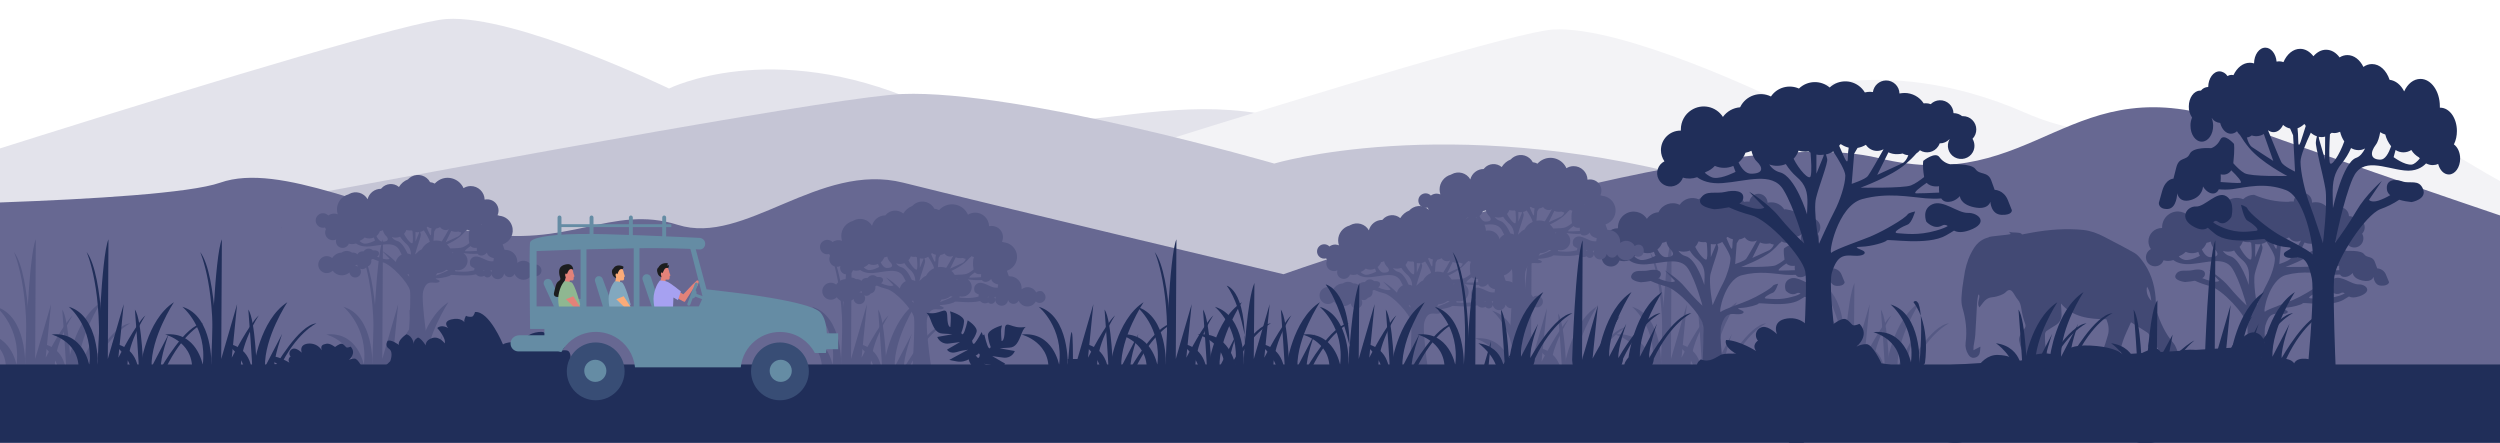 <?xml version="1.0" encoding="utf-8"?>
<!-- Generator: Adobe Illustrator 25.0.1, SVG Export Plug-In . SVG Version: 6.00 Build 0)  -->
<svg version="1.1" id="Layer_1" xmlns="http://www.w3.org/2000/svg" xmlns:xlink="http://www.w3.org/1999/xlink" x="0px" y="0px"
	 viewBox="0 0 1920 340" style="enable-background:new 0 0 1920 340;" xml:space="preserve">
<style type="text/css">
	.st0{fill:#FFFFFF;}
	.st1{fill:#E3E3EB;}
	.st2{fill:#F3F3F6;}
	.st3{fill:#C5C5D5;}
	.st4{fill:#676892;}
	.st5{fill:#555984;}
	.st6{fill:#424974;}
	.st7{fill:#202E59;}
	.st8{fill:#435777;}
	.st9{fill:#384D75;}
	.st10{fill:#658CA4;}
	.st11{fill:#E38279;}
	.st12{fill:#1C1D1E;}
	.st13{fill:#A6A1F1;}
	.st14{fill:#FBAB78;}
	.st15{fill:#82A8BF;}
	.st16{fill:#8FB791;}
</style>
<rect y="-103.1" class="st0" width="1920" height="567.8"/>
<path class="st1" d="M-241.2,191.3c0,0,530.7-173.2,584.1-176.7S513.8,68,513.8,68S592,28.8,705.9,78.6s213.6-39.2,341.7,39.2
	s331,124.6,352.4,167.3s-1384.7,0-1384.7,0L-241.2,191.3z"/>
<path class="st2" d="M608.5,199.4c0,0,530.7-173.2,584.1-176.7S1363.4,76,1363.4,76s78.3-39.2,192.2,10.7s213.6-39.2,341.7,39.2
	s331,124.6,352.4,167.3s-1384.7,0-1384.7,0L608.5,199.4z"/>
<path class="st3" d="M-283.7,248.9c0,0,887.3-173.2,976.6-176.7s285.7,53.4,285.7,53.4s130.9-39.2,321.4,10.7s357.1-39.2,571.4,39.2
	S2425,300,2460.7,342.7s-2315.4,0-2315.4,0L-283.7,248.9z"/>
<path class="st4" d="M-133.8,158.5c0,0,256.9-2,302.9-18.2s121.7,24.3,194.7,37.8s105.5-21.6,156.8-5.4s108.2-48.7,173.1-32.4
	s292,70.3,292,70.3s335.3-119,457-89.2s146-73,273.1-27S2070,216,2070,216v254.1H-41.8L-133.8,158.5z"/>
<path class="st5" d="M1308.2,282.3c0,0,4.6-36.5,25.9-50.2c0,0-17.8,26.9-17.2,49.7l13.2-25.4c0,0-6.6,18.3-6.1,26.4
	c0,0,18.8-33.5,32.5-34.5c0,0-15.7,7.1-28.9,35c0,0,0,12.2-14.7,10.7S1308.2,282.3,1308.2,282.3z"/>
<path class="st5" d="M1310.7,286.9c0,0-1-41.1-6.6-49.2c0,0,3.6,45.7,3,48.2s1.5-19.3-20.3-22.3c0,0,14.2,9.6,15.2,24.4
	S1310.7,286.9,1310.7,286.9z"/>
<path class="st5" d="M1279.8,280.8c0,0,1-69-12.7-87.3c0,0,13.2,29.4,8.6,87.3c0,0,1.5-38.1-22.3-45.2c0,0,19.3,15.7,15.7,44.6
	c0,0-4.6-25.9-28.9-23.3c0,0,24.4,6.1,20.3,31.5S1279.8,280.8,1279.8,280.8z"/>
<path class="st5" d="M1275.7,275.7c0,0,2.5-79.2,8.1-91.9l-0.5,91.9l12.2-42.1l-4.1,41.1c0,0,13.7-26.4,20.8-32.5
	c0,0-15.7,23.3-13.7,43.6S1277.7,302.6,1275.7,275.7z"/>
<path class="st5" d="M678.5,282.3c0,0,4.6-36.5,25.9-50.2c0,0-17.8,26.9-17.3,49.7l13.2-25.4c0,0-6.6,18.3-6.1,26.4
	c0,0,18.8-33.5,32.5-34.5c0,0-15.7,7.1-28.9,35c0,0,0,12.2-14.7,10.7S678.5,282.3,678.5,282.3z"/>
<path class="st5" d="M681,286.9c0,0-1-41.1-6.6-49.2c0,0,3.5,45.7,3,48.2s1.5-19.3-20.3-22.3c0,0,14.2,9.6,15.2,24.4
	S681,286.9,681,286.9z"/>
<path class="st5" d="M650.1,280.8c0,0,1-69-12.7-87.3c0,0,13.2,29.4,8.6,87.3c0,0,1.5-38.1-22.3-45.2c0,0,19.3,15.7,15.7,44.6
	c0,0-4.6-25.9-28.9-23.3c0,0,24.3,6.1,20.3,31.5S650.1,280.8,650.1,280.8z"/>
<path class="st5" d="M646,275.7c0,0,2.5-79.2,8.1-91.9l-0.5,91.9l12.2-42.1l-4.1,41.1c0,0,13.7-26.4,20.8-32.5
	c0,0-15.7,23.3-13.7,43.6S648,302.6,646,275.7z"/>
<path class="st5" d="M318.5,282.3c0,0,4.6-36.5,25.9-50.2c0,0-17.8,26.9-17.3,49.7l13.2-25.4c0,0-6.6,18.3-6.1,26.4
	c0,0,18.8-33.5,32.5-34.5c0,0-15.7,7.1-28.9,35c0,0,0,12.2-14.7,10.7S318.5,282.3,318.5,282.3z"/>
<path class="st5" d="M321,286.9c0,0-1-41.1-6.6-49.2c0,0,3.5,45.7,3,48.2s1.5-19.3-20.3-22.3c0,0,14.2,9.6,15.2,24.4
	S321,286.9,321,286.9z"/>
<path class="st5" d="M290.1,280.8c0,0,1-69-12.7-87.3c0,0,13.2,29.4,8.6,87.3c0,0,1.5-38.1-22.3-45.2c0,0,19.3,15.7,15.7,44.6
	c0,0-4.6-25.9-28.9-23.3c0,0,24.4,6.1,20.3,31.5S290.1,280.8,290.1,280.8z"/>
<path class="st5" d="M286,275.7c0,0,2.5-79.2,8.1-91.9l-0.5,91.9l12.2-42.1l-4.1,41.1c0,0,13.7-26.4,20.8-32.5
	c0,0-15.7,23.3-13.7,43.6S288.1,302.6,286,275.7z"/>
<path class="st5" d="M51.8,282.3c0,0,4.6-36.5,25.9-50.2c0,0-17.8,26.9-17.2,49.7l13.2-25.4c0,0-6.6,18.3-6.1,26.4
	c0,0,18.8-33.5,32.5-34.5c0,0-15.7,7.1-28.9,35c0,0,0,12.2-14.7,10.7S51.8,282.3,51.8,282.3z"/>
<path class="st5" d="M54.4,286.9c0,0-1-41.1-6.6-49.2c0,0,3.5,45.7,3,48.2s1.5-19.3-20.3-22.3c0,0,14.2,9.6,15.2,24.4
	S54.4,286.9,54.4,286.9z"/>
<path class="st5" d="M23.4,280.8c0,0,1-69-12.7-87.3c0,0,13.2,29.4,8.6,87.3c0,0,1.5-38.1-22.3-45.2c0,0,19.3,15.7,15.7,44.6
	c0,0-4.6-25.9-28.9-23.3c0,0,24.4,6.1,20.3,31.5S23.4,280.8,23.4,280.8z"/>
<path class="st5" d="M19.4,275.7c0,0,2.5-79.2,8.1-91.9L27,275.7l12.2-42.1l-4.1,41.1c0,0,13.7-26.4,20.8-32.5
	c0,0-15.7,23.3-13.7,43.6S21.4,302.6,19.4,275.7z"/>
<path class="st5" d="M1200.7,285.4c0,0,4.6-36.5,25.9-50.2c0,0-17.8,26.9-17.2,49.7l13.2-25.4c0,0-6.6,18.3-6.1,26.4
	c0,0,18.8-33.5,32.5-34.5c0,0-15.7,7.1-28.9,35c0,0,0,12.2-14.7,10.7S1200.7,285.4,1200.7,285.4z"/>
<path class="st5" d="M1203.2,289.9c0,0-1-41.1-6.6-49.2c0,0,3.6,45.7,3.1,48.2s1.5-19.3-20.3-22.3c0,0,14.2,9.6,15.2,24.4
	S1203.2,289.9,1203.2,289.9z"/>
<path class="st5" d="M1172.3,283.8c0,0,1-69-12.7-87.3c0,0,13.2,29.4,8.6,87.3c0,0,1.5-38.1-22.3-45.2c0,0,19.3,15.7,15.7,44.7
	c0,0-4.6-25.9-28.9-23.4c0,0,24.3,6.1,20.3,31.5S1172.3,283.8,1172.3,283.8z"/>
<path class="st5" d="M1168.2,278.8c0,0,2.5-79.2,8.1-91.9l-0.5,91.9l12.2-42.1l-4.1,41.1c0,0,13.7-26.4,20.8-32.5
	c0,0-15.7,23.3-13.7,43.6S1170.2,305.6,1168.2,278.8z"/>
<path class="st5" d="M1448.6,282.3c0,0,4.6-36.5,25.9-50.2c0,0-17.8,26.9-17.2,49.7l13.2-25.4c0,0-6.6,18.3-6.1,26.4
	c0,0,18.8-33.5,32.5-34.5c0,0-15.7,7.1-28.9,35c0,0,0,12.2-14.7,10.7S1448.6,282.3,1448.6,282.3z"/>
<path class="st5" d="M1451.1,286.9c0,0-1-41.1-6.6-49.2c0,0,3.6,45.7,3,48.2s1.5-19.3-20.3-22.3c0,0,14.2,9.6,15.2,24.4
	S1451.1,286.9,1451.1,286.9z"/>
<path class="st5" d="M1420.2,280.8c0,0-8.1-44.2-21.8-62.4c0,0,22.3,4.6,17.7,62.4c0,0,1.5-38.1-22.3-45.2c0,0,19.3,15.7,15.7,44.6
	c0,0-4.6-25.9-28.9-23.3c0,0,24.4,6.1,20.3,31.5S1420.2,280.8,1420.2,280.8z"/>
<path class="st5" d="M1416.1,275.7c0,0,2.5-45.7,8.1-58.4l-0.5,58.4l12.2-42.1l-4.1,41.1c0,0,13.7-26.4,20.8-32.5
	c0,0-15.7,23.3-13.7,43.6S1418.2,302.6,1416.1,275.7z"/>
<path class="st6" d="M1416.7,216.7l-2.2-5.3c-1-3-3.7-5.1-6.9-5.3l-1.8-4.9c-1.8-4.9-6.1-2.8-8.3-6s-13.2-2.5-13.2-2.5
	c-2.3-0.5-4.3-1.8-5.7-3.8c-2.2-3.1-8.5,1.9-8.5,1.9s-0.6,2.1,0.4,8.4c0,0.1,0,0.1,0,0.2c-2.1,1.8-4.4,3.2-6.9,4.4
	c-4.2,1.6-26.4,1.2-26.4,1.2s16.2-5.9,23.7-12.4c2-1.7,3.9-3.6,5.6-5.6c0.7-0.4,1.3-1,1.8-1.6c3.3,2.1,7.6,1.1,9.7-2.1
	c0.3-0.5,0.5-1,0.7-1.5h0.1c1.9,0,3.7-0.8,5-2.1h0.1c-0.6,1-0.9,2.2-0.9,3.4c0,3.9,3.1,7,7,7s7-3.1,7-7c0-1.3-0.3-2.5-1-3.6
	c2.7-2.8,2.7-7.2-0.1-9.9c-1.3-1.3-3.1-2-4.9-2c-0.2,0-0.3,0-0.5,0c-1.3-1-2.8-1.6-4.5-1.6h-0.1c-4.4-2.7-9.4-4.5-14.5-5.3
	c-0.4,0-0.8,0-1.1,0.1c-2.2-3.4-6-5.5-10.1-5.4c-0.9,0-1.8,0.1-2.7,0.3c-0.1-3.9-3.3-6.9-7.1-6.9c-3.5,0.1-6.4,2.7-6.8,6.1
	c-0.5-0.1-1-0.1-1.5-0.1c-0.9,0-1.8,0.1-2.7,0.3c-3.4-5.7-10.8-7.5-16.5-4.1c-0.7,0.4-1.4,1-2.1,1.6c-4.7-4-11.7-3.8-16.1,0.5
	c-5.3-2.3-11.5-0.6-14.7,4.2c-5.9-2.9-13.1-0.5-16.1,5.4c0,0.1-0.1,0.2-0.1,0.3c-3.6,0.2-6.9,2.1-9,5.1c-3.5-5.6-11-7.3-16.6-3.7
	c-3.5,2.2-5.6,6.1-5.6,10.3c0,0.2,0,0.4,0,0.6h-0.2c-5.7,0-10.3,4.6-10.3,10.3c0,2.1,0.7,4.2,1.9,5.9c-3.4,1.7-4.8,6-3.1,9.4
	c1.7,3.4,6,4.8,9.4,3.1c1.6-0.8,2.8-2.2,3.4-3.9c1.1,0.3,2.2,0.5,3.4,0.5c1.4,0,2.8-0.2,4.1-0.7c2.4,1.8,6.6,3.6,13.5,3.1
	c12.4-1,25.8-6.1,31.8,3.4s11,28.4,11,28.4c-4.7-4.4-9.1-9.1-13.2-14c-5.9-7.3-15.8-13.2-15.8-13.2l8,8.3c0,0-1.3,1.3-5.8,0.3
	c-2.5-0.6-5-1.4-7.3-2.4c1-0.5,1.7-1.3,2-2.3c1-4.5-4.7-4.9-9.5-3.8s-10.3-1.2-12.8,3.4s7.1,5.7,7.1,5.7c2.6-0.2,5.1-0.5,7.6-1
	c3.7,1.7,7.6,3.1,11.6,4.1c9.4,2.5,27,21.8,28.5,29.5s-2.2,62.6-2.2,65.1s22.5,2.8,22.5,2.8s-9.1-57.6-6.3-67.1s6.5-9.3,11.6-8.9
	s6.5-1.4,5.1-2.4s-6.7-2.2-1.4-2.4s13-2.4,13.4-3.4s21.5,3,31.2-2.6c1.7-1,3.1-1.8,4.3-2.6c1.7,0.9,4.1,1.2,8.2-0.2
	c10.5-3.8,4.7-9.3-0.8-9.1s-13-7.1-18.8-4.5s-3.2,9.1-3.2,9.1s3.8,4.5,8.2,2.1c1-0.6,2.2-0.5,3.1,0.2c-1.9,1.1-4,1.9-6.2,2.4
	c-9.7,2.8-16.4,1.6-20.1,1.4s3-3.8,5.1-4.5s4-6.9,4-6.9s-3.4,0.6-4,1.6s-3.6,3.1-8.1,5.7c-3.3,2-6.7,3.7-10.3,5.3
	c-4.3,2-19.5,7.1-21.6,9s2.8-24.6,16.1-28.1s24.7-1.2,33.3-0.4c2.7,0.2,5.5,0.2,8.2,0.1c0.5,0.9,1.4,1.5,2.4,1.7
	c4.3,0.8,7.3-3,7.3-3s0,4.3,7.5,5.9s8.5-3,8.5-3s0.2,6.7,5.9,6.9S1416.7,216.7,1416.7,216.7z M1358.9,192.1c-4,1.9-13.1,6-13.1,6
	l5.9-11.9c1.5,0.7,3.1,1,4.8,1c0.9,0,1.9-0.1,2.8-0.3c0.9,0.5,1.9,0.8,3,0.9C1361.7,189.6,1360.5,191.1,1358.9,192.1L1358.9,192.1z
	 M1313.9,187.4c0.8,0.2,1.6,0.2,2.4,0.2c0.5,0,1,0,1.6-0.1l-0.2,0.9l-3.8,9.1V187.4z M1260.2,199.7c-1.9-0.4-3.6-1.3-5-2.7
	c0.2-0.1,0.3-0.3,0.5-0.4c1.8-0.7,3.5-1.8,4.8-3.2c3.1,1.4,6.6,1.4,9.7,0l1.2,3.1C1271.4,196.5,1264.7,200.1,1260.2,199.7
	L1260.2,199.7z M1279.5,197.5c-2.8,0-5-2.8-6.6-5.9c1.7-1.4,2.9-3.1,3.7-5.1c1.1-0.2,2.2-0.5,3.2-1c0.4,2.1,1.3,4,2.7,5.5
	C1286,194.4,1286,197.5,1279.5,197.5L1279.5,197.5z M1309.1,213.1l-0.2,5.7c0,0-6.1-20.1-14.4-22.1c-2.3-0.6-4.2-2.1-5.5-4.1
	c1.3,0.5,2.7,0.7,4.1,0.7c1.6,0,3.2-0.3,4.6-0.9c1.5,2.5,3.4,4.7,5.6,6.6C1308.3,203.2,1309.3,207.4,1309.1,213.1L1309.1,213.1z
	 M1310.9,198.7c-0.7,2.7-6.2-3.4-9-9.1c1.1-1.2,2-2.7,2.6-4.2c1.2,0.4,2.4,0.6,3.7,0.6c0.5,0,1.1,0,1.6-0.1c0.3,0.2,0.7,0.4,1,0.6
	C1311.2,190.6,1311.5,196.4,1310.9,198.7L1310.9,198.7z M1323.4,217.3c-3,5.5-8.1,17.1-8.1,17.1s-3.2-17.4-1.6-24s6.3-18.4,5.9-20.5
	c-0.2-0.8-0.4-1.7-0.7-2.5c1.4-0.3,2.6-0.8,3.8-1.6c2.9,4.4,6.3,10.1,6.3,12.8C1329,203,1326.3,211.7,1323.4,217.3L1323.4,217.3z
	 M1325.9,182.8c0.2-0.2,0.4-0.5,0.6-0.8l0.5,0.1c1.2,0.8,2.5,1.4,3.9,1.7c-0.3,1.6-0.4,3.2-0.4,4.9
	C1330.4,194.8,1328,187.5,1325.9,182.8L1325.9,182.8z M1333.8,186.9l1.8-3c1.6-0.2,3-0.8,4.4-1.6c2,3,6,4.1,9.2,2.4h0.1
	c-2.2,3.9-7.1,12.6-8.2,14c-1.4,1.8-8.5,4.1-8.5,4.1L1333.8,186.9z M1366.4,207.8c-1.9-0.1,2.1-3.2,5.5-5.5c2.3,2.6,6.5,1.8,6.5,1.8
	c-0.1,1.1-0.1,2.2,0.1,3.4C1373.7,207.6,1368.1,207.9,1366.4,207.8L1366.4,207.8z"/>
<path class="st6" d="M1834.8,216.7l-2.2-5.3c-1-3-3.7-5.1-6.9-5.3l-1.8-4.9c-1.8-4.9-6.1-2.8-8.3-6s-13.2-2.5-13.2-2.5
	c-2.3-0.5-4.3-1.8-5.7-3.8c-2.2-3.1-8.5,1.9-8.5,1.9s-0.6,2.1,0.4,8.4c0,0.1,0,0.1,0,0.2c-2.1,1.8-4.4,3.2-6.9,4.4
	c-4.2,1.6-26.4,1.2-26.4,1.2s16.2-5.9,23.7-12.4c2-1.7,3.9-3.6,5.6-5.6c0.7-0.4,1.3-1,1.8-1.6c3.3,2.1,7.6,1.1,9.7-2.1
	c0.3-0.5,0.5-1,0.7-1.5h0.1c1.9,0,3.7-0.8,5-2.1h0.1c-1.9,3.4-0.7,7.6,2.7,9.5c3.4,1.9,7.6,0.7,9.5-2.7c1.2-2.2,1.2-4.9-0.1-7
	c2.7-2.8,2.7-7.2-0.1-9.9c-1.3-1.3-3.1-2-4.9-2c-0.2,0-0.3,0-0.5,0c-1.3-1-2.8-1.6-4.5-1.6h-0.1c-0.1-3.9-3.3-6.9-7.1-6.9
	c-1.8,0-3.5,0.8-4.8,2c-0.8-0.3-1.7-0.5-2.6-0.5c-0.4,0-0.8,0-1.1,0.1c-2.2-3.4-6-5.5-10.1-5.4c-0.9,0-1.8,0.1-2.7,0.3
	c0.2-3.9-2.7-7.2-6.6-7.4s-7.2,2.7-7.4,6.6l0,0c-0.5-0.1-1-0.1-1.5-0.1c-0.9,0-1.8,0.1-2.7,0.3c-9.1,0.1-18-1.8-26.3-5.4
	c-3.1,0-6.1,1.2-8.4,3.4c-1.5-0.7-3.2-1-4.9-1c-3.9,0-7.6,1.9-9.9,5.2c-5.9-2.9-13.1-0.5-16.1,5.4c0,0.1-0.1,0.2-0.1,0.3
	c-3.6,0.2-6.9,2.1-9,5.1c-3.6-5.6-11-7.3-16.6-3.7c-3.5,2.2-5.6,6.1-5.6,10.2c0,0.2,0,0.4,0,0.6h-0.2c-5.7,0-10.3,4.6-10.3,10.3
	c0,2.1,0.7,4.2,1.9,5.9c-3.4,1.7-4.8,6-3.1,9.4c1.7,3.4,6,4.8,9.4,3.1c1.6-0.8,2.8-2.2,3.4-3.9c1.1,0.3,2.2,0.5,3.4,0.5
	c1.4,0,2.8-0.2,4.1-0.7c2.4,1.8,6.6,3.6,13.5,3.1c12.4-1,25.8-6.1,31.8,3.4s11,28.4,11,28.4c-4.7-4.4-9.1-9.1-13.2-14
	c-5.9-7.3-15.8-13.2-15.8-13.2l8,8.3c0,0-1.3,1.3-5.8,0.3c-2.5-0.6-5-1.4-7.3-2.4c1-0.5,1.7-1.3,2-2.3c1-4.5-4.7-4.9-9.5-3.8
	s-10.3-1.2-12.8,3.4s7.1,5.7,7.1,5.7c2.6-0.2,5.1-0.5,7.6-1c3.7,1.7,7.6,3.1,11.6,4.1c9.4,2.5,27,21.8,28.5,29.5s-2.2,62.5-2.2,65.1
	s22.5,2.8,22.5,2.8s-9.1-57.6-6.3-67.1s6.5-9.3,11.6-8.9s6.5-1.4,5.1-2.4s-6.7-2.2-1.4-2.4s13-2.4,13.4-3.4s21.5,3,31.2-2.6
	c1.7-1,3.1-1.8,4.3-2.6c1.7,0.9,4.1,1.2,8.2-0.2c10.5-3.8,4.7-9.3-0.8-9.1s-13-7.1-18.7-4.5s-3.2,9.1-3.2,9.1s3.8,4.5,8.2,2.1
	c1-0.6,2.2-0.5,3.1,0.2c-1.9,1.1-4,1.9-6.2,2.4c-9.7,2.8-16.4,1.6-20.1,1.4s3-3.8,5.1-4.5s3.9-6.9,3.9-6.9s-3.4,0.6-3.9,1.6
	s-3.6,3.1-8.1,5.7c-3.3,2-6.7,3.7-10.3,5.3c-4.3,2-19.5,7.1-21.6,9s2.8-24.6,16.1-28.1s24.7-1.2,33.3-0.4c2.7,0.2,5.5,0.2,8.2,0.1
	c0.5,0.9,1.4,1.5,2.4,1.7c4.3,0.8,7.3-3,7.3-3s0,4.3,7.5,5.9s8.5-3,8.5-3s0.2,6.7,5.9,6.9S1834.8,216.7,1834.8,216.7z M1777.1,192.1
	c-4,1.9-13.1,6-13.1,6l5.9-11.9c1.5,0.7,3.1,1,4.8,1c0.9,0,1.9-0.1,2.8-0.3c0.9,0.5,1.9,0.8,3,0.9
	C1779.8,189.6,1778.7,191.1,1777.1,192.1z M1732,187.4c0.8,0.2,1.6,0.2,2.4,0.2c0.5,0,1,0,1.6-0.1l-0.2,0.9l-3.8,9.1V187.4z
	 M1678.3,199.7c-1.9-0.4-3.6-1.3-5-2.7c0.2-0.1,0.3-0.3,0.5-0.4c1.8-0.7,3.5-1.8,4.8-3.2c3.1,1.4,6.6,1.4,9.7,0l1.2,3.1
	C1689.5,196.5,1682.9,200.1,1678.3,199.7z M1697.6,197.5c-2.9,0-5-2.8-6.6-5.9c1.6-1.4,2.9-3.1,3.6-5.1c1.1-0.2,2.2-0.5,3.2-1
	c0.4,2.1,1.3,4,2.7,5.5C1704.2,194.4,1704.2,197.5,1697.6,197.5L1697.6,197.5z M1727.2,213.1l-0.2,5.7c0,0-6.1-20.1-14.4-22.1
	c-2.3-0.6-4.2-2.1-5.5-4.1c1.3,0.5,2.7,0.7,4.1,0.7c1.6,0,3.2-0.3,4.6-0.9c1.5,2.5,3.4,4.7,5.6,6.6
	C1726.5,203.2,1727.4,207.4,1727.2,213.1L1727.2,213.1z M1729,198.7c-0.7,2.7-6.2-3.4-9-9.1c1.1-1.2,2-2.7,2.6-4.2
	c1.2,0.4,2.4,0.6,3.7,0.6c0.5,0,1.1,0,1.6-0.1c0.3,0.2,0.7,0.4,1,0.6C1729.3,190.6,1729.6,196.4,1729,198.7L1729,198.7z
	 M1741.4,217.2c-3,5.5-8.1,17.1-8.1,17.1s-3.1-17.4-1.6-24s6.3-18.4,5.9-20.5c-0.2-0.8-0.4-1.7-0.7-2.5c1.3-0.3,2.6-0.8,3.8-1.6
	c2.9,4.4,6.4,10.1,6.4,12.8C1747.2,203,1744.4,211.7,1741.4,217.2L1741.4,217.2z M1744,182.8c0.2-0.3,0.4-0.5,0.6-0.8l0.5,0.1
	c1.2,0.8,2.5,1.4,3.9,1.7c-0.3,1.6-0.4,3.2-0.4,4.9C1748.6,194.8,1746.2,187.5,1744,182.8L1744,182.8z M1751.8,186.9l1.8-3
	c1.6-0.2,3-0.8,4.4-1.6c2,3.1,6,4.1,9.2,2.4l0,0c-2.2,3.9-7.2,12.6-8.2,14c-1.4,1.8-8.5,4.1-8.5,4.1L1751.8,186.9z M1784.5,207.8
	c-1.9-0.1,2.1-3.2,5.5-5.5c2.3,2.6,6.5,1.8,6.5,1.8c-0.1,1.1-0.1,2.2,0.1,3.4C1791.9,207.6,1786.2,207.9,1784.5,207.8L1784.5,207.8z
	"/>
<path class="st6" d="M1507.2,236.5c2.6,8.7,3.6,17.6,2.4,26.7c-0.4,3.1,0.3,6.3,2.1,9.1c1,1.6,2.4,2.7,4.3,2.5
	c2-0.2,3.7-1.3,4.3-3.3c0.5-1.6,0.5-3.4,0.7-5.3c-0.4,0.2-5.2,2.7-5.4,2.8c0-1.1,0-2,0.1-3c0.4-2.9,1.1-5.7,1.3-8.6
	c0.6-8.3,0.9-16.7,1.4-25.1c0.1-2,0.6-4,0.9-6c0.2,0,0.5,0.1,0.7,0.1c0.9,3.1-2.2,6.3,0.2,9.7c1-1.3,1.9-2.4,2.7-3.5
	c1.8-2.5,4-4,7.1-4.3c2.2-0.2,4.4-0.8,6.5-1.6c1.4-0.5,2.9-1.3,3.9-2.3c2-2.1,3.8-2.3,5.5,0.1c1.3,1.7,2.2,3.8,3.6,5.4
	c1.9,2.1,2.5,4.6,2.9,7.3c0.6,3.7,1.4,7.4,2.7,10.8c0.8,2,0.7,3.3-0.6,4.8c-0.5,0.5-0.8,1.1-1.2,1.7c-1.6,2.2-3,4.6-2.5,7.4
	c0.8,4.5,2,8.8,6,11.7c0.7,0.5,1.3,1.1,1.8,1.7c1.4,1.8,1.2,2.9-0.2,4.7c-0.7,0.8-1.1,2-1.4,3c-0.1,0.4,0.3,1.3,0.7,1.5
	c1.3,0.5,2.7,0.9,4,0.9c3.7,0.1,7.5,0.1,11.2-0.1c1.9-0.1,2.7-1.1,2.3-3c-0.4-1.6-0.9-3.1-1.7-4.5c-0.9-1.9-2.3-3.5-1.2-5.8
	c0.2-0.3,0.1-0.9-0.1-1.2c-1.8-4.6-1.7-9.5-1.6-14.3c0-0.8,0.6-1.9,1.3-2.4c2.1-1.5,4.4-2.8,6.6-4.2c3.2-1.9,4.8-4.7,4.8-8.4
	c0-2.8-0.4-5.6-0.5-8.4c9.2,10.6,21.7,12,34.9,12.1c1.6,3.9,2.4,8.1,1.1,12.4c-2.3,7.6-3.9,15.6-12.3,19.4c-0.1,0.1-0.2,0.2-0.3,0.3
	c-2,1.8-1.7,3.8,0.7,5c3.8,1.9,7.9,2.9,12.2,3c4,0.1,5.6-1.4,6.5-5.4c1.4-6,2.9-12,4.8-17.9c1.6-4.8,3.9-9.3,6.2-14.5
	c4.3,2.7,8.3,5.1,12.1,7.6c2.2,1.4,3.2,3.4,2.1,6.1c-0.4,1-0.6,2.2-0.8,3.3c-0.2,0.8-0.8,2,0.7,2.1c0.5,0,1.2-1.1,1.4-1.9
	c0.3-1.3,0.4-2.6,0.5-4.3c1.9,3,3.4,5.7,5.2,8.2c2.7,3.8,2.7,5.4-0.2,9.1c-0.2,0.3-0.4,0.6-0.6,0.9c-1.1,1.9-0.3,3.9,1.9,4
	c4.9,0.3,9.7,0,14.3-1.9c2.7-1.1,3-2.9,1.6-5.5c-0.8-1.5-1.4-3.1-2.1-4.6c-1.1-2.4-1.8-5.2-3.5-7.1c-6.3-7.2-9.9-15.7-13-24.4
	c-0.2-0.6-0.3-1.4-0.3-2.1c-0.2-2.9-0.2-5.8-0.4-8.6c-0.9-10.7-4.1-20.5-10.9-29c-1.5-1.9-3.2-3.9-5.3-5.1
	c-7.7-4.4-15.6-8.4-23.4-12.5c-5-2.6-10.3-4.6-16-5.2c-13.1-1.3-26.1-0.3-39.1,2c-2.7,0.5-5.5,1-8,1.5c-0.4-2.3-7.9-0.9-10-2.2
	l1.4,1.7c0.6,0.8-17.8,1.8-16.9,2.7c-5,1.2-8.6,4.1-11.2,8.1c-3.5,5.4-5.7,11.4-7,17.8c-0.8,4.2-1.3,8.5-2,12.7
	C1506.6,226.3,1505.7,231.3,1507.2,236.5z M1648.9,220.1c2.4,3.7,2.8,7.3,3.3,11C1649.6,228.1,1648,224.8,1648.9,220.1z"/>
<path class="st7" d="M1445,279.1c0,0-6.8-14.9-11.6-14.8c-2.6,0-5.2,0.6-7.6,1.9c0,0,10.8-8.6,2.3-17.5c0,0-3.3,1.5-4.8,1.1
	s-3.7-4.8-6.9-4.9s-8.6,4.2-8.6,4.2s-6.5-5.4-11.3-4.3s-7.8,2.2-5.9,8.4c0,0-5.8-10.4-18.1-8.6s-7.8,12-7.8,12s-6.2-6.2-10.9-5.5
	c-3.5,0.6-5.8,3.9-5.2,7.3c0.2,1.2,0.7,2.3,1.5,3.2c0,0-5,3.2-1.4,8c0,0-12.7-8.2-23.1-8.5c0,0-2.5,4.8,7.8,10.6c0,0-8.8-0.7-12,0.9
	s-8.5,6.2-15.1,3.4c0,0-13.9,9.2,17.3,13.2c0,0-5.6,2.9-3.5,6.2s13.4,4,13.4,4s-12.6,5-19.8,2.5c0,0-8.1,3-5.2,8.5
	c0,0-22.3-16.6-30.4-15.6s-2.9,5.7-2.9,5.7s-7.8-8.7-11.8-7.7s-2.4,6-2.4,6s-22.3-4.6-23.8,0.4s3.5,6.7,3.5,6.7s-12-4-14.3-1.9
	s24.4,15.6,33.1,16.9s13.4-1.2,13.4-1.2s5.8,4,9.9,4c2.7,0,5.4-0.4,8-1.1c0,0-1.9,11,8.7,11s10.1-7.8,10.1-7.8
	c1.9,2.6,5.1,4.1,8.3,3.8c5.8-0.3,7.4-6.5,7.4-6.5s22.7,3.2,27.3,0.9c0,0-8.3,5.7-7.8,7s12.4,12.4,28.5,5.4c0,0,2.7,2.5-1,5.1
	c0,0,7.2,3.6,10.5,0.8s7.8-9.6,12.8-10.4s23.8,0,25-2.1c0,0,11.8,2.5,20-6.9c0,0-4.8,11,9.9,11.2s21.5-5.7,20.7-10
	c0,0,3.1,4.9,5.6,4.8s24-6.7,25.8-9.4c0,0-11.2,14.1-10.3,19.1c0,0,15.9,5.7,24.8-5.4c0,0,1.9,5.1,4.5,5.1s18.4,0.9,20.3-12.8
	c0,0,6,4,11.8,3.4s17.1-3.3,15.7-11.1c0,0,9.5,3,13,1.2c0,0,25,7.5,31.4,1.6c0,0,2.5,7.8,19.6,3.8c0,0-3.7,17,15.5,16
	s14.5-16,14.5-16s4.3,3.7,6,3.2s6.8-4,6.8-7.3c0,0,24,7.3,31.6,6.7s14.2-5.1,14.2-5.1s-2.7,6.6,1.8,7.1s16.5-1.2,19.4-11.4
	c0,0-1.9,14.9,3.5,15.4s20.6-1.8,19.4-13.3c0,0,13.4-0.1,15.3-6.6c0,0,15.1,7,18.4-3c0,0,27.3,0.3,33.3-2.9s7-1.3,7-1.3
	s4.3-5.4-1.9-7.9s-13.2-0.5-13.2-0.5s-9.7-16.4-32.8-10.7c0,0,1.9-10.6-14.7-9.8c0,0-12.2-4.6-15.7,2.1c0,0-1.9-7.1-26-2.1
	c0,0,8.1-14.7-1-20.5s-18.4,10.4-18.4,10.4s-250.5,14.9-251.7,15.8C1464.7,283.3,1447.6,278.9,1445,279.1z"/>
<path class="st7" d="M1439.7,295.6c0,0,26.6,7.7,36.1,0s16.2-18.9,25.7-10.4s10.4,10.8,10.4,10.8s6.8-23.9,22.5-23.4
	s15.3,8.6,15.3,8.6s1.8-7.7,17.1-9.5c15.3-1.8,18,7.2,18,7.2s-6.8-14.9,20.7-13.5c27.5,1.4,28.4,11.7,28.4,11.7s16.7-9.9,21.6-9.5
	c5,0.5,5.4,8.1,5.4,8.1s10.4-9,26.6-6.8c16.2,2.3,20.7,12.2,20.7,12.2l-163.6,27l-118.5,12.6L1439.7,295.6z"/>
<path class="st5" d="M411.4,203.2c-1.1,0-2.1,0.4-2.9,1.1c-1.8-3.6-6.2-5.1-9.8-3.3c-0.5,0.3-1,0.6-1.4,0.9c0-0.3,0-0.6,0-0.9
	c0-4.9-3.9-9-8.9-9.1c-0.3-0.1-0.6-0.1-0.9-0.1l-1.3-3.6c0-0.1-0.1-0.2-0.1-0.3s0-0.2,0-0.3c5.9-1.9,9.1-8.3,7.1-14.2
	c-1.4-4.3-5.2-7.3-9.7-7.7c-0.4-0.2-0.9-0.3-1.4-0.4c2-4.3,0.1-9.4-4.2-11.4c-1.8-0.8-3.8-1-5.7-0.6c-0.1-5.8-5-10.5-10.8-10.4
	c-1.9,0-3.8,0.6-5.4,1.6c-3-6.7-10.9-9.8-17.6-6.8c-1.7,0.8-3.2,1.9-4.5,3.3c-1.1-0.6-2.4-1-3.6-1.1c-2.7-5.1-9.1-7-14.2-4.3
	c-1.1,0.6-2,1.3-2.8,2.2c-2.9,1.1-5.3,3.1-6.9,5.8c-4-3.4-10.1-2.9-13.5,1.1c-0.1,0.1-0.2,0.2-0.3,0.3c-4.9,0-9.1,3.3-10.3,8
	c-2.8-5-9.2-6.8-14.2-4c-0.2,0.1-0.3,0.2-0.5,0.3c-5.2,1.4-8.8,6.1-8.8,11.5c0,1.3,0.2,2.5,0.6,3.8c-2.4-1-5.2-0.6-7.3,0.9
	c-2.1-2.2-5.6-2.4-7.9-0.2c-2.2,2.1-2.4,5.6-0.2,7.9c1.4,1.5,3.6,2.1,5.6,1.5c0.2,0.5,0.4,0.9,0.7,1.3c-1.4,2.9-0.2,6.5,2.7,7.9
	c0.8,0.4,1.7,0.6,2.6,0.6c0.9,0,1.8-0.2,2.6-0.6c-0.8,2.7,0.8,5.6,3.5,6.3c2.6,0.7,5.3-0.6,6.2-3.1c0.8,0.2,1.6,0.4,2.5,0.4
	c1,0,2-0.2,3-0.5c1.8,1.3,4.8,2.6,9.9,2.3c9.1-0.7,18.9-4.5,23.2,2.4c0.7,1.2,1.4,2.5,2,3.8c-2.3,1.1-4,3.2-4.5,5.7
	c-3.2-3.3-6.8-6.2-10.7-8.6l5.9,6.1c0,0-1,1-4.3,0.2c-1.8-0.4-3.6-1-5.4-1.8c0.7-0.3,1.2-0.9,1.5-1.7c0.6-2.6-1.9-3.3-4.6-3.1l0,0
	c-1.8-1.8-4.7-1.8-6.5,0c-0.2,0.2-0.4,0.4-0.6,0.7c-1.9,0-3.6,0.3-4.7,2.2l-0.1,0.1c-1.1-1-2.7-1.5-4.2-1.3c-2.4-1.7-5.6-1.7-8,0
	c-2.9,0.1-5.6,1.7-7.2,4.2c-2.8-2.3-6.9-1.9-9.2,0.9c-2.3,2.8-1.9,6.9,0.9,9.2c2.6,2.1,6.3,1.9,8.7-0.4c2.8,3.9,8.3,4.7,12.2,1.9
	c0.2-0.2,0.5-0.4,0.7-0.6c0.3,2.4,2.5,4.2,4.9,3.9s4.2-2.5,3.9-4.9c-0.1-0.7-0.3-1.3-0.6-1.9c1.8,0.9,3.9,0.2,5-1.4
	c2.1-0.4,3.6-2.2,3.6-4.4c0-0.3,0-0.7-0.1-1c0.4-0.2,0.7-0.4,1.1-0.7c2.5,1.1,5.1,2,7.7,2.6c6.9,1.8,19.7,15.9,20.9,21.6
	s-1.6,45.7-1.6,47.6s16.4,2,16.4,2s-6.6-42.1-4.6-49s4.8-6.8,8.5-6.5s4.8-1,3.8-1.7s-4.9-1.6-1-1.7s9.5-1.7,9.8-2.4
	s11.9,1.4,19.5-0.6c1.6,1.8,4.2,2.3,6.3,1.1c1,1.4,2.9,1.7,4.3,0.7s1.7-2.9,0.7-4.3c-0.1-0.1-0.2-0.3-0.3-0.4
	c0.4-0.1,0.8-0.2,1.2-0.4c-0.3,0.6-0.4,1.3-0.5,2c0,2.7,2.2,5,4.9,5c2.5,0,4.6-1.8,4.9-4.3h0.1c0.9,2.2,3.4,3.3,5.6,2.5
	c1-0.4,1.9-1.2,2.4-2.2c1.6,3.7,5.9,5.5,9.6,3.9c1.6-0.7,2.9-1.8,3.6-3.3c1.8,1.7,4.6,1.5,6.3-0.3c1.7-1.8,1.5-4.6-0.3-6.3
	C413.6,203.6,412.6,203.1,411.4,203.2L411.4,203.2z M271.4,204.4L271.4,204.4z M272.5,204.2c0.7-0.2,1.3-0.5,1.8-1
	c0.1,0.5,0.2,1,0.5,1.5c-0.6-0.3-1.3-0.5-2-0.5H272.5z M370,172.6h-0.2c0.1-0.1,0.2-0.1,0.2-0.2h0.1L370,172.6z M331.1,179
	c0,4.5-1.7-0.8-3.4-4.2c0.1-0.2,0.3-0.4,0.4-0.6h0.4c0.9,0.6,1.8,1,2.9,1.2C331.2,176.6,331.1,177.8,331.1,179z M321.9,178.2
	l-0.1,0.7l-2.7,6.7v-7.4c0.6,0.1,1.1,0.2,1.7,0.2C321.1,178.3,321.5,178.3,321.9,178.2L321.9,178.2z M318.9,194.9
	c1.2-4.8,4.6-13.4,4.3-15c-0.1-0.6-0.3-1.2-0.5-1.8c1-0.2,1.9-0.6,2.8-1.2c1.9,2.9,4.2,6.7,4.6,8.8c-2.7,1.2-4.9,3.2-6.2,5.8
	c-1.4,0.6-2.6,1.5-3.5,2.6c-0.6,0.4-1.1,0.9-1.6,1.4C318.8,195.4,318.8,195.1,318.9,194.9L318.9,194.9z M335,184.7
	c-0.7,0-1.4,0.1-2.1,0.2l0.6-7.1l1.3-2.2c1.1-0.2,2.2-0.6,3.2-1.2c0.9,1.5,2.6,2.3,4.3,2.3c0.8,0,1.7-0.2,2.4-0.6l0,0
	c-1.3,2.4-4.1,7.2-5.4,9.3C337.9,184.9,336.5,184.7,335,184.7z M346.6,177.3c1.7,0.8,3.7,0.9,5.5,0.5c0.7,0.4,1.4,0.6,2.2,0.7
	c-0.4,1.3-1.2,2.4-2.4,3.1c-2.9,1.4-9.6,4.4-9.6,4.4L346.6,177.3z M312.1,176.6c0.9,0.3,1.8,0.4,2.7,0.4c0.4,0,0.8,0,1.2-0.1
	c0.2,0.2,0.5,0.3,0.8,0.4c0.3,3.1,0.5,7.4,0.1,9c-0.5,2-4.5-2.5-6.6-6.7C311.1,178.8,311.7,177.7,312.1,176.6L312.1,176.6z
	 M347.4,194.5L347.4,194.5c-0.1-0.2-0.2-0.4-0.2-0.5h1.1C347.9,194.1,347.7,194.3,347.4,194.5L347.4,194.5z M345.8,190.8
	c-0.7-1.1-1.5-2.2-2.5-3.1c3.6-1.6,6.9-3.6,10-6c1.5-1.2,2.8-2.6,4.1-4.1c0.5-0.3,1-0.7,1.3-1.2c0.6,0.4,1.2,0.6,1.9,0.7
	c-0.5,1.2-0.7,2.5-0.6,3.8c-0.1,1.9,0,3.8,0.4,5.7v0.1c-1.5,1.3-3.2,2.4-5.1,3.2C354,190.5,349.9,190.7,345.8,190.8L345.8,190.8z
	 M361.4,189c1.7,1.9,4.8,1.3,4.8,1.3c-0.1,0.8,0,1.6,0.1,2.4c-3.5,0.2-7.6,0.4-8.9,0.3S358.9,190.7,361.4,189z M279.8,187.1
	c-1.4-0.3-2.7-1-3.6-2l0.3-0.3c1.3-0.5,2.5-1.3,3.5-2.4c2.3,1,4.9,1,7.1,0l0.9,2.3C288,184.8,283.1,187.4,279.8,187.1L279.8,187.1z
	 M293.9,185.6c-2.1,0-3.7-2-4.8-4.3c1.2-1,2.1-2.3,2.7-3.8c0.8-0.1,1.6-0.4,2.3-0.7c0.3,1.5,1,2.9,2,4
	C298.7,183.2,298.7,185.5,293.9,185.6L293.9,185.6z M304.9,185c-1.7-0.5-3.1-1.5-4-3c1,0.4,2,0.5,3,0.5c1.2,0,2.3-0.2,3.4-0.7
	c1.1,1.8,2.5,3.4,4.1,4.9c2.7,2.1,4.3,5.4,4.2,8.8c-0.8-0.4-1.7-0.7-2.6-0.8C311,190.5,308.2,185.7,304.9,185L304.9,185z
	 M312.8,210.8c0.4,0,0.8-0.1,1.1-0.2c0.3,1.1,0.5,1.8,0.5,1.8S313.8,211.8,312.8,210.8L312.8,210.8z M334.6,211.7
	c0.4-0.6,0.8-1.2,1.1-1.9c2.6-0.1,5-1,7.1-2.6c0.5,0.2,1,0.3,1.5,0.4c-1,0.5-2,1-3.6,1.7C339.4,209.9,337.1,210.8,334.6,211.7
	L334.6,211.7z M371.6,208.2l-0.5-0.2l0.8-0.5l0.2,0.1C371.9,207.7,371.7,207.9,371.6,208.2L371.6,208.2z M377.3,200.7
	c-4,0.1-9.5-5.2-13.7-3.3s-2.3,6.6-2.3,6.6c0.8,0.9,1.9,1.6,3.1,1.9c-0.1,0.4-0.2,0.8-0.2,1.2c0,0.2,0,0.3,0,0.5
	c-6.6,1.7-11.3,0.9-13.9,0.8c-1.1-0.1-1-0.5-0.4-1c0.6,0.2,1.2,0.2,1.8,0.2c4,0,7.3-3.2,7.4-7.2c0-2.4-1.1-4.6-3.1-6
	c1.8,0.2,3.4,0.4,4.9,0.5c2,0.1,4,0.1,6,0c0.4,0.7,1,1.1,1.8,1.3c3.2,0.6,5.3-2.2,5.3-2.2s0,3.1,5.3,4.3c-0.2,0.8-0.3,1.6-0.4,2.4
	C378.4,200.7,377.8,200.6,377.3,200.7L377.3,200.7z"/>
<path class="st5" d="M798.7,223.5c-1.1,0-2.1,0.4-2.9,1.1c-1.8-3.6-6.2-5.1-9.8-3.3c-0.5,0.3-1,0.6-1.4,0.9c0-0.3,0-0.6,0-0.9
	c0-4.9-3.9-9-8.9-9.1c-0.3-0.1-0.6-0.1-0.9-0.1l-1.3-3.6c0-0.1-0.1-0.2-0.1-0.3s0-0.2,0-0.3c5.9-2,9.1-8.3,7.1-14.2
	c-1.4-4.2-5.2-7.2-9.6-7.6c-0.4-0.2-0.9-0.3-1.4-0.4c2-4.3,0.1-9.5-4.3-11.4c-1.1-0.5-2.4-0.8-3.6-0.8c-0.7,0-1.3,0.1-2,0.2
	c-0.1-5.8-5-10.5-10.8-10.4c-1.9,0-3.8,0.6-5.4,1.6c-2.9-6.7-10.8-9.8-17.5-6.9c-1.8,0.8-3.4,1.9-4.7,3.4c-1.1-0.6-2.4-1-3.6-1.1
	c-2.7-5.1-9.1-7-14.2-4.3c-1,0.6-2,1.3-2.8,2.2c-2.9,1.1-5.3,3.2-6.9,5.8c-4-3.4-10.1-2.9-13.5,1.1c-0.1,0.1-0.2,0.2-0.2,0.3
	c-4.9,0-9.1,3.3-10.3,8c-2.8-5-9.2-6.8-14.2-4c-0.2,0.1-0.3,0.2-0.5,0.3c-5.2,1.4-8.9,6.1-8.9,11.5c0,1.3,0.2,2.5,0.6,3.8
	c-2.4-1-5.2-0.6-7.3,0.9c-2.1-2.2-5.6-2.3-7.9-0.2s-2.3,5.6-0.2,7.9c1.1,1.1,2.5,1.7,4,1.7c0.5,0,1-0.1,1.5-0.2
	c0.2,0.5,0.4,0.9,0.7,1.3c-1.4,2.9-0.2,6.5,2.7,7.9c0.8,0.4,1.7,0.6,2.6,0.6c0.9,0,1.8-0.2,2.6-0.6c-0.8,2.7,0.8,5.6,3.5,6.3
	c2.6,0.7,5.3-0.6,6.2-3.1c0.8,0.2,1.6,0.4,2.5,0.4c1,0,2-0.2,3-0.5c1.8,1.3,4.8,2.6,9.8,2.3c9.1-0.7,18.9-4.5,23.2,2.4
	c0.7,1.2,1.4,2.5,2,3.8c-2.3,1.1-4,3.2-4.5,5.7c-3.2-3.3-6.7-6.2-10.7-8.6l5.8,6.1c0,0-1,1-4.3,0.2c-1.8-0.4-3.6-1-5.3-1.8
	c0.7-0.3,1.2-0.9,1.5-1.7c0.6-2.6-1.8-3.3-4.6-3.1l0,0c-1.8-1.8-4.7-1.8-6.5,0c-0.2,0.2-0.4,0.4-0.6,0.7c-1.9,0-3.6,0.3-4.7,2.2
	l-0.1,0.1c-1.1-1-2.7-1.5-4.2-1.3c-2.4-1.7-5.6-1.7-8,0c-2.9,0.1-5.6,1.7-7.2,4.2c-2.8-2.3-6.9-1.9-9.2,0.9
	c-2.3,2.8-1.9,6.9,0.9,9.2c2.6,2.1,6.3,2,8.7-0.4c2.8,3.9,8.3,4.7,12.2,1.9c0.2-0.2,0.5-0.4,0.7-0.6c0.3,2.4,2.4,4.2,4.9,4
	s4.2-2.4,4-4.9c-0.1-0.7-0.3-1.3-0.7-1.9c1.8,0.9,3.9,0.2,5-1.4c2.1-0.4,3.6-2.2,3.6-4.4c0-0.3,0-0.7-0.1-1c0.4-0.2,0.7-0.4,1.1-0.7
	c2.5,1.1,5.1,2,7.7,2.6c6.9,1.8,19.7,15.9,20.9,21.6s-1.6,45.7-1.6,47.6s16.4,2,16.4,2s-6.6-42.1-4.6-49s4.8-6.8,8.5-6.5
	s4.8-1,3.8-1.7s-4.9-1.6-1-1.7s9.5-1.7,9.8-2.4s11.8,1.4,19.5-0.6c1.6,1.8,4.2,2.3,6.3,1.1c1.1,1.3,3,1.4,4.3,0.3
	c1.3-1.1,1.4-3,0.3-4.3l0,0c0.4-0.1,0.8-0.2,1.2-0.4c-0.3,0.6-0.4,1.3-0.5,2c0,2.7,2.2,4.9,5,4.9c2.4,0,4.5-1.8,4.9-4.2h0.1
	c0.8,2.2,3.3,3.3,5.6,2.5c1-0.4,1.9-1.2,2.4-2.2c1.6,3.7,5.9,5.5,9.6,3.9c1.6-0.7,2.8-1.8,3.6-3.3c1.8,1.7,4.6,1.5,6.3-0.3
	s1.5-4.6-0.3-6.3C801,223.9,799.9,223.5,798.7,223.5L798.7,223.5z M658.7,224.7L658.7,224.7z M659.8,224.5c0.7-0.2,1.3-0.5,1.8-1
	c0.1,0.5,0.2,1,0.5,1.5c-0.6-0.3-1.3-0.5-2-0.5H659.8z M757.3,192.8h-0.2l0.2-0.2h0.1L757.3,192.8z M718.4,199.3
	c0,4.5-1.8-0.8-3.3-4.2c0.1-0.2,0.3-0.4,0.4-0.6h0.4c0.9,0.6,1.8,1,2.9,1.2C718.5,196.9,718.4,198.1,718.4,199.3L718.4,199.3z
	 M709.2,198.5l-0.1,0.7l-2.7,6.6v-7.4c0.6,0.1,1.1,0.2,1.7,0.2C708.4,198.6,708.8,198.6,709.2,198.5L709.2,198.5z M706.2,215.2
	c1.2-4.8,4.6-13.4,4.3-15c-0.1-0.6-0.3-1.2-0.5-1.8c1-0.2,1.9-0.6,2.8-1.2c2,2.9,4.2,6.7,4.6,8.8c-2.7,1.2-4.9,3.2-6.2,5.8
	c-1.4,0.6-2.6,1.5-3.5,2.6c-0.6,0.4-1.1,0.9-1.6,1.4C706.1,215.6,706.2,215.4,706.2,215.2L706.2,215.2z M722.4,205
	c-0.7,0-1.4,0.1-2.1,0.2l0.6-7.1l1.3-2.2c1.1-0.2,2.2-0.6,3.2-1.2c1.4,2.2,4.3,3,6.7,1.7l0,0c-1.3,2.4-4.1,7.2-5.4,9.3
	C725.3,205.3,723.9,205,722.4,205z M734,197.6c1.1,0.5,2.3,0.7,3.5,0.7c0.7,0,1.3-0.1,2-0.2c0.7,0.4,1.4,0.6,2.2,0.7
	c-0.4,1.3-1.2,2.4-2.4,3.1c-2.9,1.4-9.6,4.4-9.6,4.4L734,197.6z M699.5,196.9c0.9,0.3,1.8,0.4,2.7,0.4c0.4,0,0.8,0,1.2-0.1
	c0.2,0.2,0.5,0.3,0.8,0.4c0.3,3.1,0.5,7.4,0.1,9c-0.5,2-4.5-2.5-6.6-6.7C698.4,199.1,699.1,198,699.5,196.9z M734.8,214.8
	L734.8,214.8c-0.1-0.2-0.2-0.4-0.2-0.5h1.1C735.3,214.4,735,214.6,734.8,214.8z M733.2,211.1c-0.7-1.1-1.5-2.2-2.5-3.1
	c3.6-1.6,6.9-3.6,10-6c1.5-1.2,2.8-2.6,4.1-4.1c0.5-0.3,1-0.7,1.3-1.2c0.6,0.4,1.2,0.6,1.9,0.7c-0.5,1.2-0.7,2.5-0.7,3.8
	c-0.1,1.9,0,3.8,0.4,5.7v0.1c-1.5,1.3-3.2,2.4-5.1,3.2C741.3,210.8,737.2,211,733.2,211.1z M748.7,209.2c1.7,1.9,4.8,1.3,4.8,1.3
	c-0.1,0.8-0.1,1.6,0,2.4c-3.4,0.2-7.6,0.4-8.8,0.3S746.2,211,748.7,209.2z M667.1,207.4c-1.4-0.3-2.7-1-3.7-2l0.3-0.3
	c1.3-0.5,2.5-1.3,3.5-2.4c1.1,0.5,2.3,0.8,3.6,0.8c1.2,0,2.4-0.3,3.5-0.8l0.9,2.3C675.3,205,670.4,207.7,667.1,207.4z M681.2,205.8
	c-2.1,0-3.7-2-4.8-4.3c1.2-1,2.1-2.3,2.7-3.8c0.8-0.1,1.6-0.4,2.3-0.7c0.3,1.5,1,2.9,2,4C686,203.5,686,205.8,681.2,205.8z
	 M692.2,205.2c-1.7-0.5-3.1-1.5-4-3c2.1,0.8,4.3,0.7,6.4-0.1c1.1,1.8,2.5,3.5,4.1,4.9c2.7,2.1,4.3,5.4,4.2,8.8
	c-0.8-0.4-1.7-0.7-2.6-0.8C698.4,210.8,695.5,206,692.2,205.2L692.2,205.2z M700.2,231.1c0.4,0,0.8-0.1,1.1-0.2
	c0.3,1.1,0.5,1.8,0.5,1.8S701.1,232.1,700.2,231.1L700.2,231.1z M721.9,232c0.4-0.6,0.8-1.2,1.1-1.9c2.6-0.1,5-1,7.1-2.6
	c0.5,0.2,1,0.3,1.5,0.4c-1,0.5-2,1-3.6,1.7C726.8,230.1,724.4,231,721.9,232L721.9,232z M758.9,228.5l-0.5-0.2l0.8-0.5l0.2,0.1
	C759.2,228,759,228.2,758.9,228.5L758.9,228.5z M764.6,220.9c-4,0.1-9.5-5.2-13.7-3.3s-2.3,6.6-2.3,6.6c0.8,0.9,1.9,1.6,3.1,1.9
	c-0.1,0.4-0.2,0.8-0.2,1.2c0,0.2,0,0.3,0,0.5c-6.7,1.7-11.3,0.9-13.9,0.8c-1.1-0.1-1-0.5-0.4-1c0.6,0.2,1.2,0.2,1.8,0.2
	c4,0,7.3-3.3,7.3-7.3c0-2.3-1.1-4.5-3-5.9c1.8,0.2,3.4,0.4,4.9,0.5c2,0.1,4,0.1,6,0c0.4,0.7,1,1.1,1.8,1.3c3.2,0.6,5.3-2.2,5.3-2.2
	s0,3.1,5.3,4.3c-0.2,0.8-0.3,1.6-0.3,2.4C765.8,221,765.2,220.9,764.6,220.9L764.6,220.9z"/>
<path class="st5" d="M1258.4,187.9c-1.1,0-2.1,0.4-2.9,1.1c-1.8-3.6-6.2-5.1-9.8-3.3c-0.5,0.2-1,0.6-1.4,0.9c0-0.3,0-0.6,0-0.9
	c0-4.9-4-9-8.9-9.1c-0.3-0.1-0.6-0.1-0.9-0.1l-1.3-3.6c0-0.1-0.1-0.2-0.1-0.3s0-0.2,0-0.3c5.9-1.9,9.1-8.3,7.1-14.2
	c-1.4-4.3-5.2-7.3-9.7-7.7c-0.4-0.2-0.9-0.3-1.4-0.4c2-4.3,0.1-9.4-4.2-11.4c-1.8-0.8-3.8-1-5.7-0.6c-0.1-5.8-5-10.5-10.8-10.4
	c-1.9,0-3.8,0.6-5.4,1.6c-2.9-6.7-10.8-9.8-17.5-6.9c-1.8,0.8-3.4,1.9-4.7,3.4c-1.1-0.6-2.4-1-3.6-1.1c-2.7-5.1-9.1-7.1-14.2-4.3
	c-1.1,0.6-2,1.3-2.8,2.2c-2.9,1.1-5.3,3.2-6.9,5.8c-4-3.4-10.1-3-13.5,1.1c-0.1,0.1-0.2,0.2-0.3,0.4c-4.9,0-9.1,3.3-10.3,8
	c-2.8-5-9.2-6.8-14.3-4c-0.2,0.1-0.3,0.2-0.5,0.3c-5.2,1.4-8.8,6.1-8.8,11.4c0,1.3,0.2,2.5,0.6,3.8c-0.9-0.4-1.9-0.5-2.8-0.6
	c-1.6,0-3.2,0.5-4.5,1.5c-2.1-2.2-5.6-2.3-7.9-0.2c-2.2,2.1-2.3,5.6-0.2,7.9c1.4,1.5,3.6,2.1,5.6,1.5c0.2,0.5,0.4,0.9,0.7,1.3
	c-1.4,2.9-0.2,6.5,2.7,7.9c1.6,0.8,3.5,0.8,5.1,0c-0.1,0.5-0.2,1-0.2,1.5c0,2.8,2.3,5.1,5.1,5.1c2.2,0,4.1-1.4,4.9-3.4
	c0.8,0.2,1.6,0.4,2.5,0.4c1,0,2-0.2,3-0.5c1.8,1.3,4.8,2.7,9.8,2.3c9.1-0.7,18.9-4.5,23.2,2.4c0.7,1.2,1.4,2.5,2,3.8
	c-2.3,1.1-4,3.2-4.5,5.7c-3.2-3.3-6.8-6.2-10.7-8.6l5.8,6.1c0,0-0.9,1-4.3,0.2c-1.8-0.4-3.6-1-5.3-1.8c0.7-0.3,1.2-1,1.4-1.7
	c0.6-2.6-1.8-3.3-4.6-3.1l0,0c-1.8-1.8-4.7-1.8-6.5,0c-0.2,0.2-0.4,0.4-0.6,0.7c-1.9,0-3.6,0.3-4.7,2.2c0,0.1-0.1,0.1-0.1,0.2
	c-1.1-1-2.7-1.5-4.2-1.3c-2.4-1.7-5.6-1.7-8,0c-2.9,0.1-5.6,1.7-7.2,4.2c-2.8-2.3-6.9-1.9-9.2,0.9c-2.3,2.8-1.9,6.9,0.9,9.2
	c2.6,2.1,6.3,1.9,8.7-0.4c2.8,3.9,8.3,4.7,12.2,1.9c0.2-0.2,0.5-0.4,0.7-0.5c0.3,2.4,2.5,4.2,4.9,3.9s4.2-2.5,3.9-4.9
	c-0.1-0.7-0.3-1.3-0.6-1.8c0.5,0.3,1.1,0.4,1.7,0.4c1.3,0,2.6-0.7,3.3-1.8c2.1-0.4,3.6-2.2,3.6-4.4c0-0.3,0-0.7-0.1-1
	c0.4-0.2,0.8-0.4,1.1-0.7c2.5,1.1,5.1,2,7.7,2.6c6.9,1.8,19.7,15.9,20.8,21.6s-1.6,45.7-1.6,47.6c0,1.9,16.4,2,16.4,2
	s-6.6-42.1-4.6-49s4.8-6.8,8.5-6.5s4.8-1,3.8-1.7s-4.9-1.6-1-1.7s9.5-1.7,9.8-2.4s11.9,1.4,19.6-0.6c1.6,1.8,4.2,2.3,6.3,1.1
	c1,1.4,2.9,1.7,4.3,0.7s1.7-2.9,0.7-4.3c-0.1-0.1-0.2-0.3-0.3-0.4c0.4-0.1,0.8-0.2,1.2-0.4c-0.3,0.6-0.4,1.3-0.4,2
	c0,2.7,2.2,4.9,5,4.9c2.4,0,4.5-1.8,4.9-4.2h0.1c0.9,2.2,3.4,3.3,5.6,2.5c1-0.4,1.9-1.2,2.4-2.2c1.6,3.7,5.9,5.5,9.6,3.9
	c1.6-0.7,2.9-1.8,3.6-3.3c0.8,0.8,1.9,1.2,3,1.2c2.5-0.1,4.4-2.2,4.2-4.7C1262.5,189.7,1260.7,187.9,1258.4,187.9L1258.4,187.9z
	 M1118.4,189.1L1118.4,189.1z M1119.5,188.9c0.7-0.2,1.3-0.5,1.8-1c0.1,0.5,0.2,1,0.5,1.5c-0.6-0.3-1.3-0.5-2-0.5H1119.5z
	 M1217.1,157.2l-0.2-0.1c0.1-0.1,0.2-0.1,0.2-0.2h0.1C1217.2,157,1217.1,157.1,1217.1,157.2L1217.1,157.2z M1178.2,163.7
	c0,4.5-1.7-0.8-3.3-4.2c0.1-0.2,0.3-0.4,0.4-0.6h0.4c0.9,0.6,1.8,1,2.9,1.2C1178.3,161.3,1178.2,162.5,1178.2,163.7L1178.2,163.7z
	 M1168.9,162.9l-0.1,0.7l-2.7,6.6v-7.4c0.6,0.1,1.1,0.2,1.7,0.2C1168.2,163,1168.6,162.9,1168.9,162.9L1168.9,162.9z M1165.9,179.6
	c1.2-4.8,4.6-13.4,4.3-15c-0.1-0.6-0.3-1.2-0.5-1.8c1-0.2,1.9-0.6,2.8-1.2c1.9,2.9,4.2,6.7,4.6,8.8c-2.7,1.2-4.9,3.2-6.2,5.8
	c-1.4,0.6-2.6,1.5-3.5,2.6c-0.6,0.4-1.1,0.9-1.6,1.4C1165.8,180,1165.9,179.8,1165.9,179.6L1165.9,179.6z M1182.1,169.3
	c-0.7,0-1.4,0.1-2.1,0.2l0.6-7.1l1.3-2.2c1.1-0.2,2.2-0.6,3.2-1.2c1.4,2.2,4.4,3,6.7,1.7l0,0c-1.3,2.4-4,7.2-5.4,9.3
	C1185,169.6,1183.6,169.3,1182.1,169.3L1182.1,169.3z M1193.7,162c1.1,0.5,2.3,0.7,3.5,0.7c0.7,0,1.3-0.1,2-0.2
	c0.7,0.4,1.4,0.6,2.2,0.7c-0.4,1.3-1.2,2.4-2.4,3.1c-2.9,1.4-9.6,4.4-9.6,4.4L1193.7,162z M1159.2,161.3c0.9,0.3,1.8,0.4,2.7,0.4
	c0.4,0,0.8,0,1.2-0.1c0.2,0.1,0.5,0.3,0.8,0.4c0.3,3.1,0.5,7.4,0.1,9c-0.5,2-4.5-2.5-6.6-6.7
	C1158.2,163.5,1158.8,162.4,1159.2,161.3L1159.2,161.3z M1194.5,179.2L1194.5,179.2c-0.1-0.2-0.2-0.3-0.2-0.5c0.4,0,0.7,0,1.1,0
	C1195.1,178.8,1194.8,179,1194.5,179.2L1194.5,179.2z M1192.9,175.5c-0.7-1.1-1.5-2.2-2.6-3.1c3.6-1.6,6.9-3.6,10-6
	c1.5-1.2,2.8-2.6,4.1-4.1c0.5-0.3,1-0.7,1.3-1.2c0.6,0.4,1.2,0.6,1.9,0.7c-0.5,1.2-0.7,2.5-0.7,3.8c-0.1,1.9,0,3.8,0.4,5.7v0.1
	c-1.5,1.3-3.2,2.4-5.1,3.2C1201,175.2,1197,175.4,1192.9,175.5L1192.9,175.5z M1208.5,173.6c1.7,1.9,4.8,1.3,4.8,1.3
	c-0.1,0.8,0,1.6,0.1,2.5c-3.4,0.2-7.6,0.4-8.8,0.3S1206,175.4,1208.5,173.6L1208.5,173.6z M1126.9,171.8c-1.4-0.3-2.7-1-3.7-2
	l0.3-0.3c1.3-0.5,2.5-1.3,3.5-2.4c2.3,1,4.9,1,7.1,0l0.9,2.3C1135,169.4,1130.2,172.1,1126.9,171.8L1126.9,171.8z M1141,170.2
	c-2.1,0-3.7-2-4.8-4.3c1.2-1,2.1-2.3,2.7-3.8c0.8-0.1,1.6-0.4,2.3-0.7c0.3,1.5,1,2.9,2,4C1145.7,167.9,1145.7,170.2,1141,170.2
	L1141,170.2z M1152,169.6c-1.7-0.5-3.1-1.5-4-3c1,0.4,2,0.5,3,0.5c1.2,0,2.3-0.2,3.4-0.7c1.1,1.8,2.5,3.4,4.1,4.9
	c2.7,2.1,4.3,5.4,4.2,8.8c-0.8-0.4-1.7-0.7-2.7-0.8C1158.1,175.1,1155.2,170.4,1152,169.6L1152,169.6z M1159.9,195.5
	c0.4,0,0.7-0.1,1.1-0.2c0.3,1.1,0.5,1.8,0.5,1.8S1160.8,196.4,1159.9,195.5L1159.9,195.5z M1181.6,196.4c0.4-0.6,0.8-1.2,1.2-1.9
	c2.6-0.1,5-1,7.1-2.6c0.5,0.2,1,0.3,1.5,0.4c-1,0.5-2,1-3.6,1.7C1186.5,194.5,1184.1,195.4,1181.6,196.4L1181.6,196.4z
	 M1218.6,192.8l-0.5-0.2l0.8-0.5l0.2,0.1C1219,192.4,1218.8,192.6,1218.6,192.8L1218.6,192.8z M1224.3,185.3
	c-4,0.1-9.5-5.2-13.7-3.3s-2.3,6.6-2.3,6.6c0.8,0.9,1.9,1.6,3.1,1.9c-0.1,0.4-0.2,0.8-0.2,1.2c0,0.2,0,0.3,0,0.5
	c-6.7,1.7-11.3,0.9-13.9,0.8c-1.1-0.1-1-0.5-0.4-1c0.6,0.2,1.2,0.2,1.8,0.2c4,0,7.3-3.3,7.3-7.3c0-2.3-1.1-4.5-3-5.9
	c1.8,0.2,3.4,0.4,4.9,0.5c2,0.2,4,0.2,6,0.1c0.4,0.7,1,1.1,1.8,1.2c3.2,0.6,5.3-2.2,5.3-2.2s0,3.1,5.3,4.3c-0.2,0.8-0.3,1.6-0.4,2.4
	C1225.5,185.4,1224.9,185.3,1224.3,185.3L1224.3,185.3z"/>
<path class="st5" d="M1180.3,227.1c-1.1,0-2.1,0.4-2.9,1.1c-1.8-3.6-6.2-5.1-9.8-3.3c-0.5,0.2-1,0.6-1.4,0.9c0-0.3,0-0.6,0-0.9
	c0-5-3.9-9-8.9-9.1c-0.3-0.1-0.6-0.1-0.9-0.1l-1.3-3.6c0-0.1-0.1-0.2-0.1-0.3s0-0.2,0-0.3c5.9-1.9,9.1-8.3,7.2-14.2
	c-1.4-4.3-5.2-7.3-9.7-7.7c-0.4-0.2-0.9-0.3-1.4-0.4c2-4.3,0.1-9.4-4.2-11.4c-1.8-0.8-3.8-1-5.7-0.6c-0.1-5.9-5-10.5-10.8-10.4
	c-1.9,0-3.7,0.6-5.3,1.6c-2.9-6.7-10.8-9.8-17.5-6.9c-1.8,0.8-3.4,1.9-4.7,3.4c-1.1-0.6-2.4-1-3.6-1.1c-2.7-5.1-9.1-7.1-14.2-4.3
	c-1.1,0.6-2,1.3-2.8,2.2c-2.9,1.1-5.3,3.2-6.9,5.8c-4-3.4-10.1-2.9-13.5,1.1c-0.1,0.1-0.2,0.2-0.3,0.3c-4.9,0-9.1,3.3-10.3,8
	c-2.8-5-9.2-6.8-14.3-4c-0.2,0.1-0.3,0.2-0.5,0.3c-5.2,1.4-8.8,6.1-8.8,11.4c0,1.3,0.2,2.5,0.6,3.8c-0.9-0.4-1.9-0.5-2.8-0.6
	c-1.6,0-3.2,0.5-4.5,1.5c-2.1-2.2-5.6-2.3-7.8-0.2s-2.3,5.6-0.2,7.8c1.4,1.5,3.5,2.1,5.5,1.5c0.2,0.5,0.4,0.9,0.7,1.3
	c-1.4,2.9-0.2,6.5,2.7,7.9c1.6,0.8,3.6,0.8,5.2,0c-0.1,0.5-0.2,1-0.2,1.5c0,2.8,2.3,5.1,5.1,5.1c2.2,0,4.1-1.4,4.9-3.4
	c1.8,0.5,3.7,0.5,5.5-0.2c1.8,1.3,4.8,2.7,9.8,2.3c9.1-0.7,18.9-4.5,23.2,2.4c0.7,1.2,1.4,2.5,2,3.8c-2.3,1.1-4,3.2-4.5,5.7
	c-3.2-3.3-6.8-6.2-10.7-8.6l5.8,6.1c0,0-0.9,1-4.3,0.2c-1.8-0.4-3.6-1-5.3-1.8c0.7-0.3,1.2-1,1.5-1.7c0.6-2.6-1.9-3.3-4.6-3.1l0,0
	c-1.8-1.8-4.7-1.8-6.4,0l0,0c-0.2,0.2-0.4,0.4-0.6,0.7c-1.9,0-3.6,0.3-4.7,2.2l-0.1,0.2c-1.1-1-2.7-1.5-4.2-1.3
	c-2.4-1.7-5.6-1.7-8,0c-2.9,0.1-5.6,1.7-7.2,4.2c-1.2-1-2.6-1.5-4.1-1.5c-3.6,0-6.6,2.9-6.6,6.5s2.9,6.6,6.5,6.6
	c1.7,0,3.4-0.7,4.6-1.9c2.8,3.9,8.3,4.7,12.2,1.9c0.2-0.2,0.5-0.4,0.7-0.5c0.3,2.4,2.5,4.2,4.9,3.9s4.2-2.5,3.9-4.9
	c-0.1-0.7-0.3-1.3-0.6-1.9c0.5,0.2,1.1,0.4,1.7,0.4c1.3,0,2.6-0.7,3.3-1.8c2.1-0.4,3.6-2.2,3.6-4.4c0-0.3,0-0.7-0.1-1
	c0.4-0.2,0.7-0.4,1.1-0.7c2.5,1.1,5.1,2,7.7,2.6c6.9,1.8,19.7,15.9,20.8,21.6s-1.6,45.7-1.6,47.6s16.4,2,16.4,2s-6.6-42.1-4.6-49
	s4.8-6.8,8.5-6.5s4.8-1,3.8-1.7s-4.9-1.6-1-1.7s9.5-1.7,9.8-2.4s11.9,1.4,19.6-0.6c1.6,1.8,4.2,2.3,6.3,1.1c1,1.4,2.9,1.7,4.3,0.7
	s1.7-2.9,0.7-4.3c-0.1-0.1-0.2-0.3-0.3-0.4c0.4-0.1,0.8-0.2,1.2-0.4c-0.3,0.6-0.5,1.3-0.4,2.1c0,2.7,2.2,4.9,5,4.9
	c2.4,0,4.5-1.8,4.9-4.2h0.1c0.9,2.2,3.4,3.3,5.6,2.5c1-0.4,1.9-1.2,2.3-2.2c1.6,3.7,5.9,5.5,9.6,3.9c1.6-0.7,2.9-1.8,3.6-3.3
	c1.8,1.7,4.6,1.5,6.3-0.3s1.5-4.6-0.3-6.3C1182.5,227.4,1181.4,227,1180.3,227.1L1180.3,227.1z M1040.3,228.3L1040.3,228.3z
	 M1041.4,228.1c0.7-0.2,1.3-0.5,1.8-1c0.1,0.5,0.2,1,0.5,1.5c-0.6-0.3-1.3-0.5-2-0.5H1041.4z M1139,196.4l-0.2-0.1l0.2-0.2h0.1
	C1139,196.3,1139,196.4,1139,196.4z M1100.1,202.9c0,4.5-1.7-0.8-3.3-4.2c0.1-0.2,0.3-0.4,0.4-0.6h0.4c0.9,0.6,1.8,1,2.9,1.2
	C1100.2,200.5,1100.1,201.7,1100.1,202.9L1100.1,202.9z M1090.9,202.1l-0.1,0.7l-2.7,6.6V202c0.6,0.1,1.1,0.2,1.7,0.2
	C1090.1,202.2,1090.5,202.2,1090.9,202.1L1090.9,202.1z M1087.9,218.8c1.2-4.8,4.6-13.4,4.3-15c-0.1-0.6-0.3-1.2-0.5-1.8
	c1-0.2,1.9-0.6,2.8-1.2c1.9,2.9,4.2,6.7,4.6,8.8c-2.7,1.2-4.9,3.2-6.2,5.8c-1.4,0.6-2.6,1.5-3.5,2.6c-0.6,0.4-1.1,0.9-1.6,1.4
	C1087.7,219.2,1087.7,219,1087.9,218.8L1087.9,218.8z M1104.1,208.6c-0.7,0-1.4,0.1-2.1,0.2l0.6-7.1l1.3-2.2
	c1.1-0.2,2.2-0.6,3.2-1.2c1.4,2.2,4.4,3,6.7,1.7l0,0c-1.3,2.4-4,7.2-5.4,9.3C1107,208.8,1105.5,208.6,1104.1,208.6L1104.1,208.6z
	 M1115.7,201.2c1.1,0.5,2.3,0.7,3.5,0.7c0.7,0,1.3-0.1,2-0.2c0.7,0.4,1.4,0.6,2.2,0.7c-0.4,1.3-1.2,2.4-2.4,3.1
	c-2.9,1.4-9.6,4.4-9.6,4.4L1115.7,201.2z M1081.2,200.5c0.9,0.3,1.8,0.4,2.7,0.4c0.4,0,0.8,0,1.2-0.1c0.2,0.2,0.5,0.3,0.8,0.4
	c0.3,3.1,0.5,7.4,0.1,9c-0.5,2-4.5-2.5-6.6-6.7C1080.1,202.7,1080.7,201.6,1081.2,200.5L1081.2,200.5z M1116.4,218.4L1116.4,218.4
	c-0.1-0.2-0.2-0.4-0.2-0.5h1.1C1117,218,1116.6,218.2,1116.4,218.4L1116.4,218.4z M1114.9,214.7c-0.7-1.1-1.6-2.2-2.6-3.1
	c3.6-1.6,6.9-3.6,10-6c1.5-1.3,2.8-2.6,4.1-4.1c0.5-0.3,1-0.7,1.3-1.2c0.6,0.4,1.2,0.6,1.9,0.7c-0.5,1.2-0.7,2.5-0.7,3.8
	c-0.1,1.9,0,3.8,0.4,5.7v0.1c-1.5,1.3-3.2,2.4-5.1,3.2C1122.9,214.4,1118.8,214.6,1114.9,214.7L1114.9,214.7z M1130.4,212.9
	c1.7,1.9,4.8,1.3,4.8,1.3c-0.1,0.8,0,1.6,0.1,2.5c-3.4,0.2-7.6,0.4-8.8,0.3S1127.8,214.6,1130.4,212.9L1130.4,212.9z M1048.7,211
	c-1.4-0.3-2.7-1-3.7-2l0.3-0.3c1.3-0.5,2.5-1.3,3.5-2.4c1.1,0.5,2.3,0.8,3.6,0.8c1.2,0,2.4-0.3,3.6-0.8l0.9,2.3
	C1056.9,208.6,1052,211.3,1048.7,211z M1062.8,209.4c-2.1,0-3.7-2-4.8-4.3c1.2-1,2.1-2.3,2.7-3.8c0.8-0.1,1.6-0.4,2.3-0.7
	c0.3,1.5,1,2.9,2,4C1067.6,207.1,1067.6,209.4,1062.8,209.4L1062.8,209.4z M1073.8,208.8c-1.7-0.5-3.1-1.5-4-3
	c2.1,0.8,4.3,0.7,6.4-0.1c1.1,1.8,2.5,3.4,4.1,4.9c2.7,2.1,4.3,5.4,4.2,8.8c-0.8-0.4-1.7-0.7-2.7-0.8
	C1080,214.4,1077.1,209.6,1073.8,208.8L1073.8,208.8z M1081.8,234.7c0.4,0,0.7-0.1,1.1-0.2c0.3,1.1,0.5,1.8,0.5,1.8
	S1082.7,235.6,1081.8,234.7L1081.8,234.7z M1103.5,235.6c0.4-0.6,0.8-1.2,1.2-1.9c2.6-0.1,5-1,7.1-2.6c0.5,0.2,1,0.3,1.5,0.4
	c-1,0.5-2.1,1-3.6,1.7C1108.4,233.8,1106,234.6,1103.5,235.6L1103.5,235.6z M1140.5,232.1l-0.5-0.2l0.8-0.5l0.2,0.1
	C1140.8,231.6,1140.6,231.8,1140.5,232.1L1140.5,232.1z M1146.2,224.6c-4,0.1-9.5-5.2-13.7-3.3s-2.3,6.6-2.3,6.6
	c0.8,0.9,1.9,1.6,3.1,1.9c-0.1,0.4-0.2,0.8-0.2,1.2c0,0.2,0,0.3,0,0.5c-6.6,1.7-11.3,0.9-13.9,0.8c-1.1-0.1-1-0.5-0.4-1
	c0.6,0.1,1.2,0.2,1.8,0.2c4,0,7.3-3.2,7.3-7.3c0-2.3-1.1-4.5-3-5.9c1.8,0.2,3.4,0.4,4.9,0.5c2,0.2,4,0.2,6,0.1
	c0.4,0.7,1,1.1,1.8,1.2c3.2,0.6,5.3-2.2,5.3-2.2s0,3.1,5.3,4.3c-0.2,0.8-0.3,1.6-0.4,2.4C1147.4,224.6,1146.8,224.5,1146.2,224.6
	L1146.2,224.6z"/>
<path class="st7" d="M279.1,284.1c0,0-4-8.8-6.8-8.7c-1.6,0-3.1,0.4-4.4,1.1c0,0,6.3-5,1.4-10.3c0,0-1.9,0.9-2.9,0.7s-2.2-2.8-4-2.9
	s-5.1,2.5-5.1,2.5s-3.8-3.1-6.7-2.5s-4.6,1.3-3.5,5c-2.2-3.7-6.4-5.6-10.7-5.1c-7.2,1-4.6,7-4.6,7s-3.6-3.6-6.4-3.2
	c-2,0.4-3.4,2.3-3.1,4.3c0.1,0.7,0.4,1.3,0.9,1.8c-1.5,0.9-2,2.9-1.1,4.4c0.1,0.1,0.2,0.3,0.3,0.4c0,0-7.5-4.8-13.6-5
	c0,0-1.5,2.8,4.6,6.2c0,0-5.2-0.4-7.1,0.5s-5,3.6-8.9,2c0,0-8.1,5.4,10.2,7.8c0,0-3.3,1.7-2.1,3.6s7.9,2.3,7.9,2.3s-7.4,3-11.6,1.5
	c0,0-4.8,1.8-3.1,5c0,0-13.1-9.8-17.9-9.2s-1.7,3.3-1.7,3.3s-4.6-5.1-7-4.5s-1.4,3.6-1.4,3.6s-13.1-2.7-14,0.2c-0.6,1.7,0.3,3.4,2,4
	l0,0c0,0-7.1-2.3-8.4-1.1s14.4,9.2,19.5,9.9s7.9-0.7,7.9-0.7s3.4,2.3,5.8,2.3c1.6,0,3.1-0.2,4.7-0.6c0,0-1.1,6.5,5.1,6.5
	s5.9-4.6,5.9-4.6c1.1,1.6,3,2.4,4.9,2.2c3.4-0.2,4.3-3.8,4.3-3.8s13.3,1.9,16.1,0.5c0,0-4.9,3.3-4.6,4.1s7.3,7.3,16.8,3.2
	c0,0,1.6,1.5-0.6,3c0,0,4.2,2.1,6.1,0.5s4.6-5.7,7.5-6.1s14,0,14.7-1.2c0,0,7,1.5,11.7-4c0,0-2.9,6.5,5.8,6.6s12.6-3.3,12.2-5.9
	c0,0,1.8,2.9,3.3,2.8s14.1-4,15.2-5.5c0,0-6.6,8.3-6,11.3c0,0,9.4,3.3,14.6-3.2c0,0,1.1,3,2.6,3s10.8,0.5,12-7.5c0,0,3.5,2.3,7,2
	s10-1.9,9.2-6.5c0,0,5.6,1.8,7.6,0.7c0,0,14.7,4.4,18.5,0.9c0,0,1.5,4.6,11.5,2.3c0,0-2.2,10,9.1,9.4s8.5-9.4,8.5-9.4
	s2.5,2.2,3.5,1.9s4-2.3,4-4.3c0,0,14.1,4.3,18.6,4c3-0.3,5.8-1.4,8.3-3c0,0-1.6,3.9,1,4.2s9.7-0.7,11.4-6.7c0,0-1.1,8.8,2,9.1
	s12.1-1.1,11.4-7.8c0,0,7.9-0.1,9-3.9c0,0,8.9,4.1,10.8-1.8c0,0,16.1,0.1,19.6-1.7s4.1-0.8,4.1-0.8s2.5-3.2-1.1-4.7
	c-2.5-0.9-5.2-1-7.8-0.3c0,0-5.7-9.6-19.3-6.3c0,0,1.1-6.2-8.7-5.7c0,0-7.2-2.7-9.2,1.2c0,0-1.1-4.2-15.3-1.2c0,0,4.8-8.6-0.6-12
	s-10.8,6.1-10.8,6.1s1.2-7.7-3-8.2s-4,0.9-4,0.9s5-5.7,2.3-6.7c-1.8-0.6-3.8-0.7-5.7-0.5c0,0,4.1-2.4-0.3-5.7s-7.8,1.8-7.8,1.8
	s0-3.3-2.6-3.9s-15.6,0.8-13.6,9.2c0,0-1.5-4-4.7-2.8s-3,2.8-3,2.8s-1.4-1.8-4.9-1.2s-4.5,1.5-4.5,1.5s-10.5-25.8-21.5-24.9
	c0,0-0.7,2.9-2.2,3.6c0,0-2.9,0.5-4.7-0.7c0,0-1.9,3.3-1.2,5c0,0-2.6-4-10-2.2s-2.4,6.7-2.4,6.7s-4.9-3.2-8.5-0.1
	c0,0,7.1,7.8,5.7,11.8c0,0-3.9-5.8-9.5-4.1s-5,5.7-5,5.7s-3.3-5.3-5.9-6.1c0,0-3.6,1.5-3.3,5c0,0-0.7-6.1-5.7-7.5c0,0-7,4.7-5.7,8.2
	c0,0-6.2-4.6-8.7-3.1c0,0-2.6,3.6,1.1,6.1s0.9,9.5,0.9,9.5s-9,8.8-9.7,9.3C290.7,286.6,280.6,284.1,279.1,284.1z"/>
<rect x="-15" y="279.9" class="st7" width="1963.1" height="200.7"/>
<path class="st7" d="M107.7,282.3c0,0,4.6-36.5,25.9-50.2c0,0-17.8,26.9-17.2,49.7l13.2-25.4c0,0-6.6,18.3-6.1,26.4
	c0,0,18.8-33.5,32.5-34.5c0,0-15.7,7.1-28.9,35c0,0,0,12.2-14.7,10.7S107.7,282.3,107.7,282.3z"/>
<path class="st7" d="M110.2,286.9c0,0-1-41.1-6.6-49.2c0,0,3.6,45.7,3,48.2s1.5-19.3-20.3-22.3c0,0,14.2,9.6,15.2,24.4
	S110.2,286.9,110.2,286.9z"/>
<path class="st7" d="M79.2,280.8c0,0,1-69-12.7-87.3c0,0,13.2,29.4,8.6,87.3c0,0,1.5-38.1-22.3-45.2c0,0,19.3,15.7,15.7,44.6
	c0,0-4.6-25.9-28.9-23.3c0,0,24.4,6.1,20.3,31.5S79.2,280.8,79.2,280.8z"/>
<path class="st7" d="M75.2,275.7c0,0,2.5-79.2,8.1-91.9l-0.5,91.9L95,233.6l-4.1,41.1c0,0,13.7-26.4,20.8-32.5
	c0,0-15.7,23.3-13.7,43.6S77.2,302.6,75.2,275.7z"/>
<path class="st7" d="M194.8,282.3c0,0,4.6-36.5,25.9-50.2c0,0-17.8,26.9-17.2,49.7l13.2-25.4c0,0-6.6,18.3-6.1,26.4
	c0,0,18.8-33.5,32.5-34.5c0,0-15.7,7.1-28.9,35c0,0,0,12.2-14.7,10.7S194.8,282.3,194.8,282.3z"/>
<path class="st7" d="M197.3,286.9c0,0-1-41.1-6.6-49.2c0,0,3.6,45.7,3,48.2s1.5-19.3-20.3-22.3c0,0,14.2,9.6,15.2,24.4
	S197.3,286.9,197.3,286.9z"/>
<path class="st7" d="M166.4,280.8c0,0,1-69-12.7-87.3c0,0,13.2,29.4,8.6,87.3c0,0,1.5-38.1-22.3-45.2c0,0,19.3,15.7,15.7,44.6
	c0,0-4.6-25.9-28.9-23.3c0,0,24.4,6.1,20.3,31.5S166.4,280.8,166.4,280.8z"/>
<path class="st7" d="M162.3,275.7c0,0,2.5-79.2,8.1-91.9l-0.5,91.9l12.2-42.1l-4.1,41.1c0,0,13.7-26.4,20.8-32.5
	c0,0-15.7,23.3-13.7,43.6S164.4,302.6,162.3,275.7z"/>
<path class="st7" d="M927.9,282.3c0,0,4.6-36.5,25.9-50.2c0,0-17.8,26.9-17.2,49.7l13.2-25.4c0,0-6.6,18.3-6.1,26.4
	c0,0,18.8-33.5,32.5-34.5c0,0-15.7,7.1-28.9,35c0,0,0,12.2-14.7,10.7S927.9,282.3,927.9,282.3z"/>
<path class="st7" d="M930.5,286.9c0,0-1-41.1-6.6-49.2c0,0,3.5,45.7,3,48.2s1.5-19.3-20.3-22.3c0,0,14.2,9.6,15.2,24.4
	S930.5,286.9,930.5,286.9z"/>
<path class="st7" d="M899.5,280.8c0,0,1-69-12.7-87.3c0,0,13.2,29.4,8.6,87.3c0,0,1.5-38.1-22.3-45.2c0,0,19.3,15.7,15.7,44.6
	c0,0-4.6-25.9-28.9-23.3c0,0,24.4,6.1,20.3,31.5S899.5,280.8,899.5,280.8z"/>
<path class="st7" d="M895.4,275.7c0,0,2.5-79.2,8.1-91.9l-0.5,91.9l12.2-42.1l-4.1,41.1c0,0,13.7-26.4,20.8-32.5
	c0,0-15.7,23.3-13.7,43.6S897.5,302.6,895.4,275.7z"/>
<path class="st7" d="M1159.4,274.5c0,0,4.6-36.5,25.9-50.2c0,0-17.8,26.9-17.2,49.7l13.2-25.4c0,0-6.6,18.3-6.1,26.4
	c0,0,18.8-33.5,32.5-34.5c0,0-15.7,7.1-28.9,35c0,0,0,12.2-14.7,10.7S1159.4,274.5,1159.4,274.5z"/>
<path class="st7" d="M1227.1,274.5c0,0,4.6-36.5,25.9-50.2c0,0-17.8,26.9-17.2,49.7l13.2-25.4c0,0-6.6,18.3-6.1,26.4
	c0,0,18.8-33.5,32.5-34.5c0,0-15.7,7.1-28.9,35c0,0,0,12.2-14.7,10.7S1227.1,274.5,1227.1,274.5z"/>
<path class="st7" d="M1250.7,274.5c0,0,4.6-36.5,25.9-50.2c0,0-17.8,26.9-17.2,49.7l13.2-25.4c0,0-6.6,18.3-6.1,26.4
	c0,0,18.8-33.5,32.5-34.5c0,0-15.7,7.1-28.9,35c0,0,0,12.2-14.7,10.7S1250.7,274.5,1250.7,274.5z"/>
<path class="st7" d="M1159.3,286.9c0,0-1-41.1-6.6-49.2c0,0,3.6,45.7,3,48.2s1.5-19.3-20.3-22.3c0,0,14.2,9.6,15.2,24.4
	S1159.3,286.9,1159.3,286.9z"/>
<path class="st7" d="M1128.3,280.8c0,0,1-69-12.7-87.3c0,0,13.2,29.4,8.6,87.3c0,0,1.5-38.1-22.3-45.2c0,0,19.3,15.7,15.7,44.6
	c0,0-4.6-25.9-28.9-23.3c0,0,24.3,6.1,20.3,31.5S1128.3,280.8,1128.3,280.8z"/>
<path class="st7" d="M1125.3,304.1c0,0,2.5-79.2,8.1-91.9l-0.5,91.9l12.2-42.1l-4.1,41.1c0,0,13.7-26.4,20.8-32.5
	c0,0-15.7,23.3-13.7,43.6S1127.3,331,1125.3,304.1z"/>
<path class="st7" d="M1207.4,276.4c0,0,2.5-79.2,8.1-91.9l-0.5,91.9l12.2-42.1l-4.1,41.1c0,0,13.7-26.4,20.8-32.5
	c0,0-15.7,23.3-13.7,43.6S1209.4,303.3,1207.4,276.4z"/>
<path class="st7" d="M987.8,282.3c0,0,4.6-36.5,25.9-50.2c0,0-17.8,26.9-17.3,49.7l13.2-25.4c0,0-6.6,18.3-6.1,26.4
	c0,0,18.8-33.5,32.5-34.5c0,0-15.7,7.1-28.9,35c0,0,0,12.2-14.7,10.7S987.8,282.3,987.8,282.3z"/>
<path class="st7" d="M990.3,286.9c0,0-1-41.1-6.6-49.2c0,0,3.5,45.7,3,48.2s1.5-19.3-20.3-22.3c0,0,14.2,9.6,15.2,24.4
	S990.3,286.9,990.3,286.9z"/>
<path class="st7" d="M959.3,280.8c0,0-3.5-43.2-17.2-61.4c0,0,17.8,3.6,13.2,61.4c0,0,1.5-38.1-22.3-45.2c0,0,19.3,15.7,15.7,44.6
	c0,0-4.6-25.9-28.9-23.3c0,0,24.3,6.1,20.3,31.5S959.3,280.8,959.3,280.8z"/>
<path class="st7" d="M955.3,275.7c0,0,2.5-45.7,8.1-58.4l-0.5,58.4l12.2-42.1l-4.1,41.1c0,0,13.7-26.4,20.8-32.5
	c0,0-15.7,23.3-13.7,43.6S957.3,302.6,955.3,275.7z"/>
<path class="st7" d="M1068.3,282.3c0,0,4.6-36.5,25.9-50.2c0,0-17.8,26.9-17.2,49.7l13.2-25.4c0,0-6.6,18.3-6.1,26.4
	c0,0,18.8-33.5,32.5-34.5c0,0-15.7,7.1-28.9,35c0,0,0,12.2-14.7,10.7S1068.3,282.3,1068.3,282.3z"/>
<path class="st7" d="M1070.9,286.9c0,0-1-41.1-6.6-49.2c0,0,3.6,45.7,3,48.2s1.5-19.3-20.3-22.3c0,0,14.2,9.6,15.2,24.4
	S1070.9,286.9,1070.9,286.9z"/>
<path class="st7" d="M1039.9,280.8c0,0-8.1-44.2-21.8-62.4c0,0,22.3,4.6,17.7,62.4c0,0,1.5-38.1-22.3-45.2c0,0,19.3,15.7,15.7,44.6
	c0,0-4.6-25.9-28.9-23.3c0,0,24.4,6.1,20.3,31.5S1039.9,280.8,1039.9,280.8z"/>
<path class="st7" d="M1035.9,275.7c0,0,2.5-45.7,8.1-58.4l-0.5,58.4l12.2-42.1l-4.1,41.1c0,0,13.7-26.4,20.8-32.5
	c0,0-15.7,23.3-13.7,43.6S1037.9,302.6,1035.9,275.7z"/>
<path class="st7" d="M1712.9,274.5c0,0,4.6-36.5,25.9-50.2c0,0-17.8,26.9-17.3,49.7l13.2-25.4c0,0-6.6,18.3-6.1,26.4
	c0,0,18.8-33.5,32.5-34.5c0,0-15.7,7.1-28.9,35c0,0,0,12.2-14.7,10.7S1712.9,274.5,1712.9,274.5z"/>
<path class="st7" d="M1736.6,274.5c0,0,4.6-36.5,25.9-50.2c0,0-17.8,26.9-17.3,49.7l13.2-25.4c0,0-6.6,18.3-6.1,26.4
	c0,0,18.8-33.5,32.5-34.5c0,0-15.7,7.1-28.9,35c0,0,0,12.2-14.7,10.7S1736.6,274.5,1736.6,274.5z"/>
<path class="st7" d="M1645.2,286.9c0,0-1-41.1-6.6-49.2c0,0,3.6,45.7,3,48.2s1.5-19.3-20.3-22.3c0,0,14.2,9.6,15.2,24.4
	S1645.2,286.9,1645.2,286.9z"/>
<path class="st7" d="M1693.3,276.4c0,0,2.5-79.2,8.1-91.9l-0.5,91.9l12.2-42.1l-4.1,41.1c0,0,13.7-26.4,20.8-32.5
	c0,0-15.7,23.3-13.7,43.6S1695.3,303.3,1693.3,276.4z"/>
<path class="st7" d="M1554.2,282.3c0,0,4.6-36.5,25.9-50.2c0,0-17.8,26.9-17.2,49.7l13.2-25.4c0,0-6.6,18.3-6.1,26.4
	c0,0,18.8-33.5,32.5-34.5c0,0-15.7,7.1-28.9,35c0,0,0,12.2-14.7,10.7S1554.2,282.3,1554.2,282.3z"/>
<path class="st7" d="M1556.8,286.9c0,0-1-41.1-6.6-49.2c0,0,3.6,45.7,3,48.2s1.5-19.3-20.3-22.3c0,0,14.2,9.6,15.2,24.4
	S1556.8,286.9,1556.8,286.9z"/>
<path class="st8" d="M216.4,174.6l-0.6,0.7C216.1,175.2,216.3,174.9,216.4,174.6z"/>
<path class="st7" d="M852.4,282.3c0,0,4.6-36.5,25.9-50.2c0,0-17.8,26.9-17.2,49.7l13.2-25.4c0,0-6.6,18.3-6.1,26.4
	c0,0,18.8-33.5,32.5-34.5c0,0-15.7,7.1-28.9,35c0,0,0,12.2-14.7,10.7S852.4,282.3,852.4,282.3z"/>
<path class="st7" d="M854.9,286.9c0,0-1-41.1-6.6-49.2c0,0,3.5,45.7,3,48.2s1.5-19.3-20.3-22.3c0,0,14.2,9.6,15.2,24.4
	S854.9,286.9,854.9,286.9z"/>
<path class="st7" d="M824,280.8c0,0,0.5-57.9-4,0c0,0,1.5-38.1-22.3-45.2c0,0,19.3,15.7,15.7,44.6c0,0-4.6-25.9-28.9-23.3
	c0,0,24.4,6.1,20.3,31.5S824,280.8,824,280.8z"/>
<path class="st7" d="M819.9,275.7h7.6l12.2-42.1l-4.1,41.1c0,0,13.7-26.4,20.8-32.5c0,0-15.7,23.3-13.7,43.6
	S821.9,302.6,819.9,275.7z"/>
<path class="st7" d="M748,273.1c0,0-5.6,5.8-13,4.5s-5.8-1.3-5.8-1.3l14.3-7.7c-3,0.3-6,0.9-8.8,1.8c-5.6,1.6-7.4-1.9-7.4-1.9
	l10-5.8l-8.3,1.1c-3.9,0.7-7.7-1.4-9.2-5l11.6-2.1c0,0-2.6-0.3-7.4-0.5s-6.9-4-9.5-11.1s-6.1-4.4,1.4-4.5s11.4-6,11.6,2.6
	s2.4,7.9,2.4,7.9s0.6-7.6,0.2-9.8l-0.5-2.2c0,0,11.1,3.1,10.8,7.7c-0.2,3-1,5.9-2.1,8.7c0,0,0.2,2.1,1.5,0.8s3.4-10.3,3.4-10.3
	s8,5,6.8,9c-0.7,2.4-1.9,4.6-3.4,6.6c0,0,0.3,3.9,2.1,1.9s5.2-8.5,5.2-8.5s3.5,6.9,0.2,13S748,273.1,748,273.1z"/>
<path class="st7" d="M751.2,283.9c0,0,5.6,5.8,13,4.5s5.8-1.3,5.8-1.3l-14.3-7.7c3,0.3,6,0.9,8.9,1.8c5.6,1.6,7.4-1.9,7.4-1.9
	l-10-5.8l8.2,1.1c3.9,0.7,7.7-1.3,9.2-5l-11.6-2.1c0,0,2.6-0.3,7.4-0.5s6.9-4,9.5-11.1s6.1-4.3-1.5-4.5s-11.4-6-11.6,2.6
	c-0.2,8.6-2.4,7.9-2.4,7.9s-0.7-7.6-0.2-9.8l0.5-2.2c0,0-11.1,3-10.8,7.7c0.3,3,1,5.9,2.1,8.7c0,0-0.2,2.1-1.5,0.8
	s-3.4-10.3-3.4-10.3s-8,5-6.8,9c0.7,2.4,1.9,4.6,3.4,6.6c0,0-0.3,3.9-2.1,1.9s-5.2-8.5-5.2-8.5s-3.5,6.9-0.2,13
	S751.2,283.9,751.2,283.9z"/>
<path class="st7" d="M1545.1,161.4l-3.1-7.8c-3.2-7.8-10.1-7.8-10.1-7.8l-2.6-7.2c-2.6-7.2-8.9-4-12.1-8.7s-19.3-3.7-19.3-3.7
	c-3.4-0.7-6.4-2.7-8.4-5.5c-3.2-4.6-12.4,2.8-12.4,2.8s-0.9,3,0.6,12.2c0,0.1,0,0.2,0,0.3c-2.8,2.2-6.7,5.1-10.1,6.4
	c-6,2.3-38.6,1.7-38.6,1.7s23.6-8.6,34.6-18.2c2.9-2.5,5.7-5.2,8.2-8.1c1-0.6,1.9-1.4,2.7-2.4c4.7,3,11,1.7,14.1-3.1
	c0.5-0.7,0.8-1.5,1.1-2.2h0.1c2.8,0,5.4-1.1,7.4-3.2h0.1c-2.8,4.9-1,11.2,3.9,13.9s11.2,1,13.9-3.9c1.8-3.2,1.7-7.1-0.2-10.3
	c3.9-4,3.9-10.5-0.2-14.5c-1.9-1.9-4.5-2.9-7.1-2.9c-0.2,0-0.5,0-0.7,0c-1.8-1.5-4.1-2.3-6.5-2.3h-0.1c-0.2-5.6-4.9-10.1-10.6-9.9
	c-2.6,0.1-5,1.1-6.9,3c-1.2-0.5-2.5-0.7-3.8-0.7c-0.5,0-1.1,0-1.6,0.1c-3.2-5-8.8-8-14.7-8c-1.3,0-2.6,0.2-3.9,0.4
	c-0.1-5.6-4.8-10.1-10.4-10c-5.1,0.1-9.3,3.9-10,8.9c-0.7-0.1-1.5-0.2-2.2-0.2c-1.3,0-2.7,0.2-4,0.5c-5-8.3-15.7-11-24.1-6
	c-1.1,0.6-2,1.4-2.9,2.2c-6.9-5.8-17.1-5.5-23.6,0.8c-7.7-3.4-16.8-0.9-21.5,6.1c-8.7-4.3-19.2-0.7-23.5,7.9
	c-0.1,0.1-0.1,0.3-0.2,0.4c-5.3,0.4-10.1,3.1-13.2,7.4c-5.3-8.2-16.1-10.5-24.3-5.2c-5,3.2-8,8.8-8,14.8c0,0.3,0,0.6,0,0.9h-0.3
	c-8.3,0-15,6.7-15,15c0,3.1,1,6.1,2.7,8.6c-5,2.5-7.1,8.7-4.5,13.7c2.5,5,8.7,7.1,13.7,4.5c2.3-1.2,4.1-3.2,5-5.7
	c3.6,1.1,7.4,0.9,10.9-0.3c3.5,2.6,9.7,5.3,19.7,4.5c18.2-1.4,37.8-8.9,46.4,4.9s16.2,41.5,16.2,41.5c-6.9-6.4-13.3-13.2-19.3-20.5
	c-8.7-10.7-23.1-19.3-23.1-19.3l11.7,12.2c0,0-1.9,1.9-8.5,0.5c-3.7-0.9-7.2-2.1-10.7-3.6c1.4-0.7,2.4-1.9,2.9-3.4
	c1.4-6.6-6.9-7.2-13.8-5.5s-15-1.7-18.7,4.9s10.4,8.4,10.4,8.4c3.8-0.2,7.5-0.8,11.2-1.5c5.4,2.5,11.1,4.5,16.9,6
	c13.7,3.6,39.4,31.9,41.7,43.1s-3.2,91.4-3.2,95.1s32.9,4,32.9,4s-13.3-84.2-9.2-98s9.5-13.5,17-13s9.5-2,7.5-3.5s-9.8-3.2-2-3.4
	s19-3.5,19.6-4.9s31.4,4.3,45.5-3.8c2.5-1.4,4.6-2.7,6.2-3.7c2.5,1.3,6,1.8,11.9-0.3c15.3-5.5,6.9-13.5-1.2-13.3s-19-10.4-27.4-6.6
	s-4.6,13.3-4.6,13.3s5.6,6.5,12,3.1c1.4-0.9,3.2-0.8,4.5,0.3c-1.4,0.9-4.1,2.1-9,3.5c-14.1,4-23.9,2.3-29.4,2s4.3-5.5,7.5-6.6
	s5.8-10.1,5.8-10.1s-4.9,0.9-5.8,2.3s-5.2,4.6-11.8,8.4c-4.9,2.9-9.9,5.5-15,7.8c-6.3,2.9-28.5,10.3-31.5,13.1s4.2-35.9,23.5-41.1
	s36-1.7,48.7-0.6c4,0.3,8,0.4,12,0.1c0.8,1.3,2.1,2.2,3.6,2.5c6.3,1.1,10.7-4.3,10.7-4.3s0,6.3,11,8.6s12.4-4.3,12.4-4.3
	s0.3,9.8,8.7,10.1S1545.1,161.4,1545.1,161.4z M1460.8,125.5c-5.9,2.8-19.1,8.8-19.1,8.8l8.6-17.3c2.2,1,4.6,1.5,7,1.4
	c1.3,0,2.7-0.2,4-0.5c1.3,0.8,2.8,1.2,4.3,1.3C1464.6,121.9,1463.1,124.4,1460.8,125.5z M1395,118.7c1.1,0.2,2.3,0.4,3.4,0.3
	c0.8,0,1.5-0.1,2.3-0.2l-0.3,1.3l-5.4,13.3V118.7z M1316.6,136.6c-2.4-0.2-5-1.9-7.3-3.9c0.2-0.2,0.5-0.4,0.7-0.6
	c2.7-1,5.1-2.6,7-4.7c4.5,2,9.7,2,14.2,0l1.7,4.6C1332.9,131.9,1323.2,137.2,1316.6,136.6z M1344.8,133.4c-4.2,0-7.3-4.1-9.6-8.6
	c2.4-2,4.3-4.6,5.3-7.5c1.6-0.3,3.2-0.8,4.6-1.5c0.8,3.1,2,6.2,4,8.1C1354.3,128.8,1354.3,133.4,1344.8,133.4z M1388.1,156.2
	l-0.3,8.4c0,0-8.9-29.4-21-32.3c-3.3-0.9-6.2-3.1-8-6c4.1,1.5,8.7,1.4,12.7-0.3c2.3,3.6,5,6.9,8.2,9.7
	C1386.9,141.8,1388.3,147.8,1388.1,156.2z M1390.6,135.2c-1,3.9-9-5-13.1-13.3c1.7-1.8,3-3.9,3.8-6.2c1.7,0.5,3.5,0.8,5.3,0.8
	c0.8,0,1.6-0.1,2.4-0.2c0.5,0.3,1,0.6,1.5,0.9C1391,123.4,1391.5,131.9,1390.6,135.2L1390.6,135.2z M1408.8,162.3
	c-4.3,8.1-11.8,24.9-11.8,24.9s-4.6-25.5-2.3-35s9.2-26.8,8.6-30c-0.2-1.2-0.6-2.4-1-3.6c2-0.4,3.9-1.2,5.6-2.3
	c4.2,6.4,9.3,14.8,9.3,18.6C1417.2,141.5,1413.1,154.2,1408.8,162.3L1408.8,162.3z M1412.5,112c0.3-0.4,0.6-0.8,0.8-1.2l0.8,0.1
	c1.8,1.2,3.7,2,5.7,2.5c-0.4,2.3-0.6,4.7-0.6,7.1C1419.2,129.5,1415.7,118.8,1412.5,112L1412.5,112z M1424,118l2.6-4.4
	c2.3-0.4,4.4-1.2,6.4-2.4c1.9,2.9,5.1,4.7,8.6,4.7c1.7,0,3.3-0.4,4.8-1.2l0.1,0.1c-3.2,5.7-10.4,18.4-12,20.4c-2,2.6-12.4,6-12.4,6
	L1424,118z M1471.6,148.5c-2.8-0.2,3-4.6,8.1-8.1c3.4,3.8,9.5,2.6,9.5,2.6c-0.1,1.6-0.1,3.3,0.1,4.9
	C1482.4,148.2,1474.2,148.6,1471.6,148.5L1471.6,148.5z"/>
<path class="st7" d="M1664.8,160.5c7.1-0.4,7.3-12.1,7.3-12.1s1.2,7.9,10.5,5.2s9.3-10.4,9.3-10.4s3.7,6.6,9.1,5.2
	c1.4-0.5,2.5-1.6,3-3c3.4,0.3,6.8,0.3,10.2-0.1c10.8-1.4,25-5.5,41.4,0.7s22.5,52.4,20,49.1s-21.4-12.2-26.8-15.7
	c-4.4-2.8-8.7-5.9-12.8-9.3c-5.6-4.5-9.3-8.3-10-10s-4.9-2.8-4.9-2.8s2.2,10.7,4.9,12.1s11,7.6,6.4,7.9s-13,2.4-25-2.4
	c-4.2-1.7-6.5-3.1-7.7-4.2c1.1-1.1,2.2-1.6,3.8-0.4c5.5,4.1,10.2-3.7,10.2-3.7s3.2-11.4-3.9-15.9s-16.4,8.3-23.3,7.9s-14,9.3-1,15.9
	c5,2.5,8,1.9,10.1,0.4c1.4,1.3,3.2,2.8,5.3,4.5c12,9.7,38.2,2.8,38.7,4.5s10,5.5,16.7,5.9s0,2.4-1.7,4.1s0,4.8,6.4,4.1
	s11-1,14.4,15.5s-7.8,117.3-7.8,117.3s27.9-0.4,27.9-4.8s-4.7-100.4-2.7-113.8s23.8-47.3,35.4-51.6c5.1-1.8,9.9-4.2,14.4-7.2
	c3.1,0.9,6.3,1.5,9.5,1.8c0,0,12-2.1,8.8-10s-10-3.8-15.9-5.9s-13-1.4-11.8,6.6c0.3,1.6,1.2,3,2.5,4c-2.9,1.7-5.9,3.1-9.1,4.2
	c-5.6,1.7-7.2-0.6-7.2-0.6l9.9-14.6c0,0-12.2,10.4-19.6,23.1c-5,8.5-10.5,16.7-16.4,24.5c0,0,6.4-33.1,13.7-49.7s24-7.6,39.5-5.9
	c8.5,1,13.8-2.3,16.7-5.4c1.6,0.8,3.3,1.3,5.1,1.3c1.4,0,2.9-0.3,4.2-0.9c1.2,4.7,4.4,8.1,8.2,8.1c4.8,0,8.7-5.5,8.7-12.2
	c0-4.8-2-8.9-4.8-10.9c1.6-3.2,2.3-6.7,2.3-10.3c0-9.9-5.7-17.9-12.8-17.9h-0.3c0-0.3,0-0.7,0-1.1c0-11.6-6.7-21-14.9-21
	c-5.3,0-9.9,3.8-12.5,9.6c-2.5-5-6.6-8.4-11.2-8.9c-2.4-7.2-7.5-12.1-13.5-12.1c-2.4,0-4.7,0.8-6.6,2.2c-2.7-5.5-7.2-9.1-12.3-9.1
	c-2.1,0-4.2,0.6-6,1.8c-2.7-3.7-6.3-5.9-10.4-5.9c-3.7,0-7,1.9-9.7,5c-2.7-3.5-6.2-5.7-10.2-5.7c-5.4,0-10.2,4.1-12.8,10.2
	c-1.1-0.4-2.2-0.6-3.4-0.6c-0.6,0-1.3,0.1-1.9,0.2c-0.5-6-4.2-10.7-8.6-10.7c-4.8,0-8.6,5.4-8.7,12.1c-1.1-0.4-2.2-0.5-3.3-0.5
	c-5.2,0-9.8,3.8-12.5,9.5c-0.5-0.1-0.9-0.2-1.4-0.2c-1.1,0-2.2,0.3-3.2,0.9c-1.3-2.1-3.6-3.5-6.1-3.6c-4.8,0-8.6,5.4-8.7,12h-0.1
	c-2.2,0.1-4.2,1.1-5.5,2.8c-0.2,0-0.4,0-0.6,0c-4.8,0-8.7,5.5-8.7,12.2c-0.1,3,0.8,6,2.5,8.5c-0.8,2-1.3,4.1-1.2,6.3
	c0,6.8,3.9,12.2,8.7,12.2s8.7-5.5,8.7-12.2c0-2-0.4-4.1-1.1-5.9l0.1-0.1c1.3,2.2,3.7,3.6,6.3,3.8h0.1c1.2,4.8,4.4,8.3,8.2,8.3
	c1.7,0,3.4-0.7,4.7-1.9c0.6,1.1,1.4,2,2.3,2.9c2.1,3.4,4.4,6.7,6.9,9.7c9.3,11.4,29.4,21.7,29.4,21.7s-27.7,0.7-32.8-2.1
	c-2.9-1.6-6.2-4.9-8.6-7.6c0-0.1,0-0.2,0-0.3c1.2-11,0.5-14.6,0.5-14.6s-7.8-8.8-10.5-3.3s-7.1,6.6-7.1,6.6s-13.8-1.2-16.4,4.4
	s-8.1,1.8-10.3,10.4l-2.2,8.6c0,0-5.9,0-8.6,9.3l-2.6,9.3C1658,156,1657.7,160.8,1664.8,160.5z M1725.6,105.6
	c1.4-0.2,2.6-0.7,3.7-1.6c1.1,0.4,2.3,0.6,3.4,0.6c2.1,0,4.2-0.6,5.9-1.7l7.3,20.7c0,0-11.3-7.2-16.3-10.6
	C1727.7,111.7,1726.4,108.8,1725.6,105.6z M1785.6,122.6l-4.6-15.9l-0.2-1.6c0.7,0.1,1.3,0.2,2,0.2c1,0,2-0.1,2.9-0.4L1785.6,122.6z
	 M1838.3,120.7l1.5-5.5c3.7,2.4,8.4,2.4,12.1,0c1.4,2.4,3.5,4.3,5.9,5.7c0.2,0.3,0.4,0.5,0.6,0.8c-2,2.4-4.2,4.4-6.2,4.7
	C1846.6,127,1838.4,120.7,1838.3,120.7L1838.3,120.7z M1824.6,111.2c1.7-2.2,2.7-5.9,3.4-9.7c1.2,0.8,2.5,1.4,3.9,1.8
	c0.8,3.3,2.4,6.4,4.5,9c-1.9,5.4-4.6,10.3-8.2,10.3C1820.2,122.6,1820.2,117,1824.6,111.2L1824.6,111.2z M1798.6,125.3
	c2.8-3.5,5.2-7.4,7-11.6c1.7,1,3.7,1.6,5.7,1.6c1.8,0,3.5-0.4,5.1-1.3c-1.7,3.4-3.9,6.2-6.8,7.2c-10.3,3.4-17.9,38.6-17.9,38.6
	l-0.2-10C1791.3,139.8,1792.5,132.6,1798.6,125.3L1798.6,125.3z M1789.4,103c0.5-0.3,0.9-0.6,1.3-1c0.7,0.1,1.3,0.2,2,0.2
	c1.6,0,3.1-0.4,4.5-1c0.6,2.6,1.7,5.2,3.2,7.4c-3.5,10-10.3,20.7-11.2,16C1788.6,120.7,1789,110.5,1789.4,103z M1766.8,124.2
	c0-4.6,4.3-14.7,7.9-22.3c1.4,1.3,3,2.2,4.7,2.8c-0.4,1.4-0.7,2.9-0.8,4.3c-0.5,3.8,5.4,24.5,7.3,35.9s-1.9,41.9-1.9,41.9
	s-6.4-20.1-10.1-29.8S1766.8,132.2,1766.8,124.2L1766.8,124.2z M1765,107c0-2.8-0.2-5.7-0.5-8.5c1.8-0.6,3.5-1.7,4.9-3l0.7-0.1
	c0.2,0.5,0.4,0.9,0.7,1.4C1768,105.1,1765,117.9,1765,107z M1762.6,131.8c0,0-8.8-4.1-10.5-7.2c-1.3-2.4-7.4-17.6-10.2-24.4l0.1-0.1
	c1.2,0.9,2.6,1.4,4.1,1.4c3.1,0,5.7-2.2,7.3-5.6c1.5,1.4,3.4,2.4,5.4,2.8l2.3,5.2L1762.6,131.8z M1705.4,139.8
	c0.2-2,0.2-3.9,0.1-5.9c0,0,5.2,1.5,8.1-3.1c4.3,4.1,9.2,9.5,6.8,9.7C1718.3,140.7,1711.3,140.2,1705.4,139.8L1705.4,139.8z"/>
<ellipse class="st9" cx="599" cy="285.2" rx="22.2" ry="22.2"/>
<circle class="st9" cx="457.5" cy="285.2" r="22.2"/>
<path class="st10" d="M392.1,263.8L392.1,263.8c0,3.4,2.7,6.1,6.1,6.1h30.6l2.3,0.5c8.1-14.6,26.6-19.8,41.2-11.7
	c8.6,4.8,14.4,13.5,15.4,23.4h81.2c1.7-16.6,16.6-28.7,33.2-27c10.1,1,19,7,23.7,16h8.5c0,0,0.2-1.1,0.4-2.9h9V256H635
	c-0.3-5.9-1.5-12.1-4.8-15.9c-7.7-9-70.5-15.9-70.5-15.9l-17.1-2l0,0l-8.5-31.6c-0.4-1-1.5-1.6-2.5-1.2l-2.9-1.8
	c-1,0.3,1.4,3.2,1.7,4.2l9.4,36.7l-3.2,7.1h-29.1c-1.5-4-5.8-17.1-7.6-22.7c-0.5-1.5-2-2.5-3.6-2.3l0,0c-1.8,0.2-3.1,1.9-2.9,3.7
	c0,0.2,0.1,0.4,0.2,0.7l7,20.6h-9.5v-45c17.8-0.1,34.7,0.1,45.9,1c2.2,0.2,4.1-1.3,4.5-3.5V188c0.5-2.4-1.1-4.7-3.5-5.2
	c-0.2,0-0.4-0.1-0.6-0.1c-16.9-0.8-71.5-3.4-92.8-3c-25.3,0.4-36.7,3.3-37.5,6.5s0,66.4,0,66.4h11v4.9h-19.6
	C394.9,257.7,392.1,260.4,392.1,263.8z M445.9,191.6v38H430l-6.2-13.5c-0.8-1.6-2.7-2.4-4.4-1.6c-0.1,0-0.2,0.1-0.2,0.1l0,0
	c-1.5,0.8-2.1,2.7-1.4,4.2l7.7,16.8h-13.4v-42.8C412.1,192.9,426.5,192.2,445.9,191.6L445.9,191.6z M450.4,235.7v-44.2
	c11.3-0.3,23.9-0.6,36.3-0.8v45l-16-0.4c-1.5-4.1-6-16.2-7.9-21.3c-0.5-1.3-1.9-2.1-3.3-1.9l0,0c-1.6,0.2-2.8,1.7-2.6,3.4
	c0,0.2,0.1,0.3,0.1,0.5l6.1,19.7H450.4z"/>
<circle class="st10" cx="457.2" cy="284.8" r="8.5"/>
<circle class="st10" cx="599.6" cy="284.8" r="8.5"/>
<path class="st11" d="M521.6,224.1l3.2,1.9l6.9-7.3l3.4-3.2c0,0,2.5-1,1,2.9s-3.5,3-3.5,3s-6.2,9.6-6.6,10.3s-7.3-3.7-7.3-3.7
	L521.6,224.1z"/>
<path class="st12" d="M512.9,206.3c0.5-0.7,0.8-1.5,0.9-2.3c-0.1-0.7-1.3,0.1-1.3,0.1l0.4-1.9c0,0-5-1.1-7.2,3.2c0,0-1.4,0.6-1,3.1
	s1.8,4.2,3.6,4.3S512.9,206.3,512.9,206.3z"/>
<path class="st11" d="M513,205.8c0.5,1.1,0.8,2.3,1.1,3.6c0.3,0.7,0.6,1.4,0.8,2.2c-0.1,0.3-0.6,0.4-0.6,0.4s0.2,2.4-0.6,2.7
	c-0.8,0.1-1.7,0.1-2.5,0l-0.2,2.1l-4,0.1l0.9-4.1c0,0,0.2-0.8-0.1-1.1s-0.4-2,0.1-2.4s1,0.5,1,0.5s1.2-3.3,2.1-3.7
	C511.5,205.7,512.3,205.7,513,205.8z"/>
<path class="st13" d="M506.9,215.4c1.8,0,3.7,0.3,5.4,0.9c2.7,1,10.6,7.5,10.6,7.5l-2.2,6.7l-3.5-2l-0.5,11.7l-11.9,4.8
	c0,0-3.8-11.6-2.7-18.3C503.5,218.6,506.9,215.4,506.9,215.4z"/>
<path class="st12" d="M478,207.2c0.4-0.7,0.7-1.4,0.9-2.2c-0.1-0.7-5.7-2.8-7.9,1.3c0,0-1.3,0.6-1,3s1.7,4.1,3.5,4.2
	S478,207.2,478,207.2z"/>
<path class="st14" d="M478.2,206.7c0.5,1.1,0.8,2.3,1,3.5c0.3,0.7,0.6,1.4,0.7,2.1c-0.1,0.3-0.6,0.4-0.6,0.4s0.2,2.3-0.6,2.6
	c-0.8,0.1-1.6,0.2-2.4,0.1l-0.2,2l-3.9,0.1l0.9-4c0,0,0.2-0.7-0.1-1.1s-0.4-2,0.1-2.3s1,0.5,1,0.5s1.2-3.2,2.1-3.6
	C476.7,206.6,477.5,206.6,478.2,206.7z"/>
<path class="st15" d="M472.2,216c1.8,0,3.6,0.3,5.3,0.8c2.6,1,6.8,16.9,6.8,16.9l-2.5,6.4l-11.6,4.6c0,0-3.7-11.2-2.6-17.8
	C468.9,219.1,472.2,216,472.2,216z"/>
<path class="st12" d="M440.3,206.9c0,0-3.1,0.8-3.9,2.9s-2.4,4.8-3,6.2s-2.2,9.1-2.5,10.8s-6.5,2.3-5.4-2s1.2-7.4,3.7-9
	s0.3-2.4,0.2-6.8c-0.1-3.7,2-5.5,6.1-6.1C439.1,202.4,440.2,205.7,440.3,206.9z"/>
<polygon class="st14" points="479,227.5 473.3,229.8 481.1,237.4 485.6,237.8 "/>
<path class="st11" d="M439.5,206.7c0.5,1.1,0.8,2.3,1,3.5c0.3,0.7,0.6,1.4,0.7,2.1c-0.1,0.3-0.6,0.4-0.6,0.4s0.2,2.3-0.6,2.6
	c-0.8,0.1-1.6,0.2-2.4,0.1l-0.2,2l-3.9,0.1l0.9-4c0,0,0.2-0.7-0.1-1.1s-0.4-2,0.1-2.3s1,0.5,1,0.5s1.2-3.2,2.1-3.6
	C438,206.6,438.7,206.6,439.5,206.7z"/>
<path class="st16" d="M433.5,216c1.8,0,3.6,0.3,5.3,0.8c2.6,1,6.8,16.9,6.8,16.9l-2.5,6.4l-11.6,4.6c0,0-3.7-11.2-2.6-17.8
	C430.1,219.1,433.5,216,433.5,216z"/>
<polygon class="st11" points="440.3,227.5 434.6,229.8 442.4,237.4 446.9,237.8 "/>
<rect x="409.6" y="235.4" class="st10" width="145.3" height="14.2"/>
<path class="st10" d="M535.2,217.1L535.2,217.1c0.6,0.2,0.9,0.9,0.7,1.5l-5.8,15.4c-0.2,0.6-0.9,0.9-1.5,0.7l0,0
	c-0.6-0.2-0.9-0.9-0.7-1.5l5.8-15.4C534,217.1,534.7,216.8,535.2,217.1z"/>
<path class="st10" d="M549,232.2L549,232.2c-0.2,0.6-0.9,0.9-1.5,0.7l-15.4-5.8c-0.6-0.2-0.9-0.9-0.7-1.5l0,0
	c0.2-0.6,0.9-0.9,1.5-0.7l15.4,5.8C548.9,231,549.2,231.7,549,232.2z"/>
<ellipse transform="matrix(0.336 -0.942 0.942 0.336 140.822 652.103)" class="st10" cx="533" cy="226.2" rx="3.2" ry="1.7"/>
<rect x="430" y="172.2" class="st10" width="85.6" height="2.2"/>
<path class="st10" d="M429.7,165.5L429.7,165.5c0.8,0,1.5,0.7,1.5,1.5v21.6c0,0.8-0.7,1.5-1.5,1.5l0,0c-0.8,0-1.5-0.7-1.5-1.5V167
	C428.2,166.2,428.9,165.5,429.7,165.5z"/>
<path class="st10" d="M510.1,165.5L510.1,165.5c0.8,0,1.5,0.7,1.5,1.5v21.6c0,0.8-0.7,1.5-1.5,1.5l0,0c-0.8,0-1.5-0.7-1.5-1.5V167
	C508.6,166.2,509.3,165.5,510.1,165.5z"/>
<path class="st10" d="M484.5,165.5L484.5,165.5c0.8,0,1.5,0.7,1.5,1.5v21.6c0,0.8-0.7,1.5-1.5,1.5l0,0c-0.8,0-1.5-0.7-1.5-1.5V167
	C483.1,166.2,483.7,165.5,484.5,165.5z"/>
<path class="st10" d="M454.3,165.5L454.3,165.5c0.8,0,1.5,0.7,1.5,1.5v21.6c0,0.8-0.7,1.5-1.5,1.5l0,0c-0.8,0-1.5-0.7-1.5-1.5V167
	C452.9,166.2,453.5,165.5,454.3,165.5z"/>
<path class="st7" d="M1574.3,274.5c0,0,4.6-36.5,25.9-50.2c0,0-17.8,26.9-17.3,49.7l13.2-25.4c0,0-6.6,18.3-6.1,26.4
	c0,0,18.8-33.5,32.5-34.5c0,0-15.7,7.1-28.9,35c0,0,0,12.2-14.7,10.7S1574.3,274.5,1574.3,274.5z"/>
<path class="st7" d="M1478.3,279c0,0,4.9-28.7-8.8-47c0,0,9.3-10.9,4.7,47c0,0,1.5-38.1-22.3-45.2c0,0,19.3,15.7,15.7,44.6
	c0,0-4.6-25.9-28.9-23.3c0,0,24.4,6.1,20.3,31.5S1478.3,279,1478.3,279z"/>
<path class="st7" d="M1648.8,279.3c0,0,2.5-41.9,8.1-48.6l-0.5,48.6l12.2-22.3l-4.1,21.7c0,0,13.7-14,20.8-17.2
	c0,0-15.7,12.3-13.7,23.1C1673.6,295.4,1650.8,293.5,1648.8,279.3z"/>
</svg>
